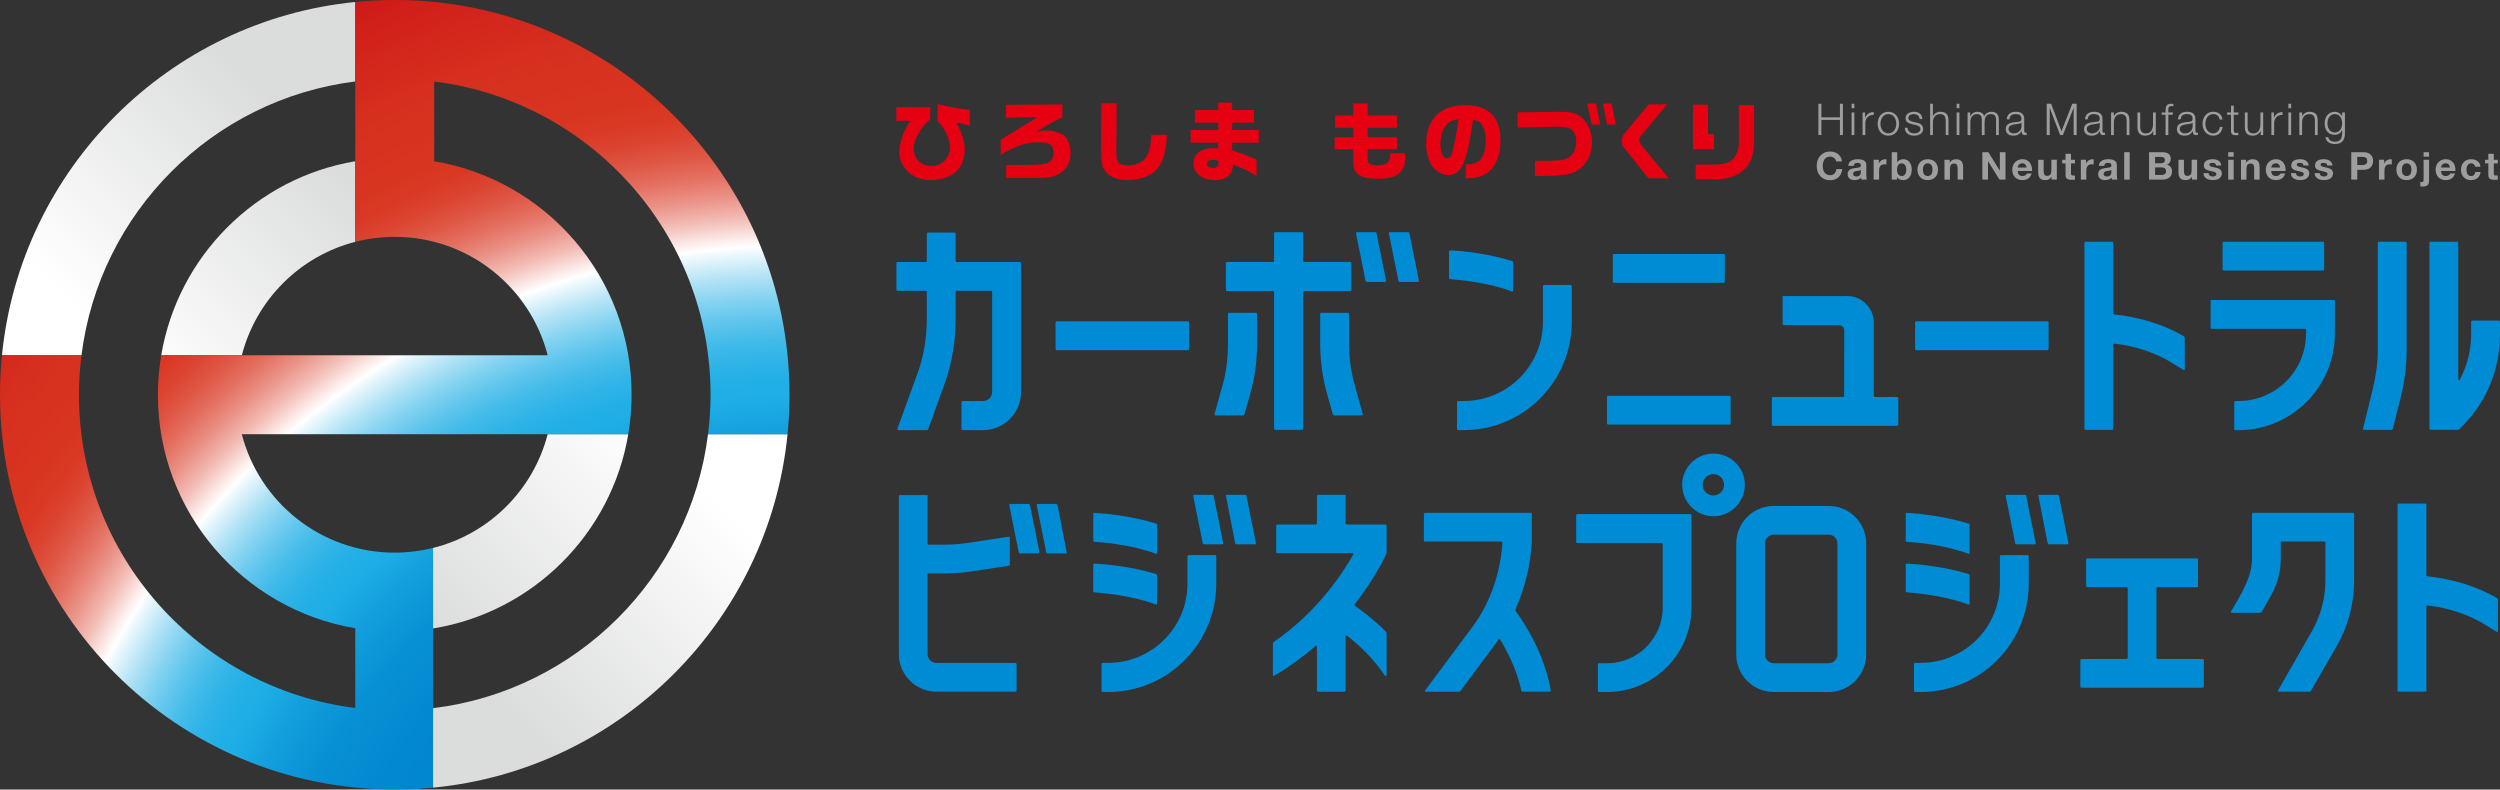 <?xml version="1.0" encoding="utf-8"?>
<!-- Generator: Adobe Illustrator 27.2.0, SVG Export Plug-In . SVG Version: 6.00 Build 0)  -->
<svg version="1.1" id="レイヤー_1" xmlns="http://www.w3.org/2000/svg" xmlns:xlink="http://www.w3.org/1999/xlink" x="0px"
	 y="0px" width="192px" height="60.634px" viewBox="0 0 192 60.634" style="enable-background:new 0 0 192 60.634;"
	 xml:space="preserve">
<rect x="0" y="0" width="192" height="60.634" fill="#333333" stroke="none"/>
<style type="text/css">
	.st0{fill:url(#SVGID_1_);}
	.st1{fill:url(#SVGID_00000088854420734495193580000003969072154623898277_);}
	.st2{fill:url(#SVGID_00000018935079956132278380000009841910070353527999_);}
	.st3{fill:url(#SVGID_00000053520000426325126760000013409295189005461177_);}
	.st4{fill:url(#SVGID_00000078727281742206153770000012024747896488844966_);}
	.st5{fill:#E50012;}
	.st6{fill:#008BD5;}
	.st7{fill:#9E9E9F;}
</style>
<g>
	<g>
		<g>
			<linearGradient id="SVGID_1_" gradientUnits="userSpaceOnUse" x1="11.318" y1="29.069" x2="26.767" y2="13.62">
				<stop  offset="0" style="stop-color:#FFFFFF"/>
				<stop  offset="1" style="stop-color:#DBDCDC"/>
			</linearGradient>
			<path class="st0" d="M27.285,18.572V12.383c-7.616,1.278-13.624,7.287-14.903,14.902h6.191
				C19.671,23.024,23.024,19.669,27.285,18.572z"/>
			
				<linearGradient id="SVGID_00000160171072418220516490000014821714158792513155_" gradientUnits="userSpaceOnUse" x1="3.951" y1="21.702" x2="19.4" y2="6.253">
				<stop  offset="0" style="stop-color:#FFFFFF"/>
				<stop  offset="1" style="stop-color:#DBDCDC"/>
			</linearGradient>
			<path style="fill:url(#SVGID_00000160171072418220516490000014821714158792513155_);" d="M0.151,27.285h6.107
				C7.628,16.316,16.317,7.626,27.285,6.257V0.152
				C12.963,1.575,1.574,12.963,0.151,27.285z"/>
		</g>
		<g>
			
				<linearGradient id="SVGID_00000118390794149864545410000006452489951465519010_" gradientUnits="userSpaceOnUse" x1="48.681" y1="32.165" x2="32.706" y2="48.141">
				<stop  offset="0" style="stop-color:#FFFFFF"/>
				<stop  offset="1" style="stop-color:#DBDCDC"/>
			</linearGradient>
			<path style="fill:url(#SVGID_00000118390794149864545410000006452489951465519010_);" d="M42.06,33.349
				c-1.105,4.291-4.498,7.662-8.803,8.734v6.184
				c7.66-1.245,13.711-7.273,14.995-14.919H42.06z"/>
			
				<linearGradient id="SVGID_00000178892565021310381810000006119195394664250771_" gradientUnits="userSpaceOnUse" x1="56.046" y1="39.53" x2="40.07" y2="55.506">
				<stop  offset="0" style="stop-color:#FFFFFF"/>
				<stop  offset="1" style="stop-color:#DBDCDC"/>
			</linearGradient>
			<path style="fill:url(#SVGID_00000178892565021310381810000006119195394664250771_);" d="M60.483,33.349h-6.107
				C53.003,44.349,44.268,53.056,33.257,54.388v6.105
				C47.622,59.11,59.057,47.702,60.483,33.349z"/>
		</g>
		
			<radialGradient id="SVGID_00000171707617654836906220000010829182083467472555_" cx="-1479.878" cy="-354.905" r="157.456" gradientTransform="matrix(0.765 0 0 0.765 1193.424 350.563)" gradientUnits="userSpaceOnUse">
			<stop  offset="0.25" style="stop-color:#0085CD"/>
			<stop  offset="0.309" style="stop-color:#0288CF"/>
			<stop  offset="0.348" style="stop-color:#0890D4"/>
			<stop  offset="0.38" style="stop-color:#139FDD"/>
			<stop  offset="0.4" style="stop-color:#1DADE5"/>
			<stop  offset="0.413" style="stop-color:#21AFE5"/>
			<stop  offset="0.426" style="stop-color:#2EB3E7"/>
			<stop  offset="0.44" style="stop-color:#42BBE9"/>
			<stop  offset="0.453" style="stop-color:#5FC5ED"/>
			<stop  offset="0.467" style="stop-color:#85D3F1"/>
			<stop  offset="0.481" style="stop-color:#B3E3F6"/>
			<stop  offset="0.495" style="stop-color:#E8F7FC"/>
			<stop  offset="0.5" style="stop-color:#FFFFFF"/>
			<stop  offset="0.505" style="stop-color:#FCEDEB"/>
			<stop  offset="0.518" style="stop-color:#F2BDB6"/>
			<stop  offset="0.532" style="stop-color:#EA9388"/>
			<stop  offset="0.546" style="stop-color:#E47162"/>
			<stop  offset="0.56" style="stop-color:#DF5745"/>
			<stop  offset="0.574" style="stop-color:#DB4431"/>
			<stop  offset="0.587" style="stop-color:#D93924"/>
			<stop  offset="0.6" style="stop-color:#D83520"/>
			<stop  offset="0.642" style="stop-color:#D62F1F"/>
			<stop  offset="0.698" style="stop-color:#D11F1A"/>
			<stop  offset="0.75" style="stop-color:#CA0915"/>
		</radialGradient>
		<path style="fill:url(#SVGID_00000171707617654836906220000010829182083467472555_);" d="M30.317,0
			c-1.023,0-2.034,0.053-3.032,0.152v18.42c0.969-0.249,1.985-0.382,3.032-0.382
			c5.651,0,10.399,3.865,11.745,9.095H18.574h-6.191
			c-0.166,0.986-0.256,1.998-0.256,3.032c0,9.013,6.556,16.49,15.159,17.934
			v6.124C15.322,52.882,6.063,42.684,6.063,30.317c0-1.028,0.071-2.038,0.195-3.032
			H0.151C0.052,28.283,0,29.294,0,30.317c0,16.744,13.573,30.317,30.317,30.317
			c0.992,0,1.972-0.048,2.939-0.141V42.083c-0.941,0.234-1.926,0.361-2.939,0.361
			c-5.651,0-10.399-3.865-11.745-9.095h29.679
			c0.166-0.986,0.256-1.998,0.256-3.032c0-9.013-6.556-16.49-15.159-17.934V6.259
			C45.312,7.752,54.571,17.95,54.571,30.317c0,1.028-0.071,2.038-0.195,3.032h6.107
			c0.099-0.997,0.151-2.008,0.151-3.032C60.634,13.573,47.061,0,30.317,0z"/>
	</g>
	<g>
		<path class="st5" d="M71.442,9.17c-0.413,0.348-0.63,0.604-0.892,1.056
			c-0.256,0.433-0.374,0.827-0.374,1.207c0,0.774,0.558,1.312,1.352,1.312
			c0.833,0,1.424-0.603,1.424-1.45c0-0.61-0.381-1.424-0.945-2.008V8.002
			c1.017,0.23,1.818,0.374,2.474,0.44v1.22
			c-0.479-0.138-0.551-0.157-1.024-0.256c0.459,0.932,0.636,1.509,0.636,2.08
			c0,0.663-0.249,1.299-0.656,1.686c-0.433,0.407-1.174,0.656-1.949,0.656
			c-0.65,0-1.201-0.177-1.627-0.525c-0.492-0.407-0.801-1.017-0.801-1.594
			c0-0.394,0.125-0.965,0.322-1.444c0.131-0.328,0.249-0.551,0.538-0.991
			C69.736,9.268,69.598,9.268,69.5,9.268c-0.171,0-0.341,0.007-0.656,0.026V8.212
			c0.505,0.02,0.702,0.026,1.325,0.026h0.696h0.577V9.17z"/>
		<path class="st5" d="M77.254,9.045V8.054l4.337-0.033v0.991
			c-0.473,0.197-0.912,0.446-2.014,1.109c0.407-0.079,0.584-0.105,0.774-0.105
			c0.38,0,0.873,0.112,1.181,0.269c0.427,0.223,0.689,0.774,0.689,1.45
			c0,0.781-0.341,1.358-0.984,1.667c-0.361,0.177-0.669,0.243-1.247,0.256
			c-0.138,0.007-0.138,0.007-0.997,0.007h-1.719v-0.991h1.26
			c0.873,0,1.568-0.046,1.824-0.118c0.354-0.105,0.564-0.413,0.564-0.84
			c0-0.243-0.085-0.453-0.23-0.584c-0.151-0.131-0.505-0.21-0.938-0.21
			c-0.912,0-1.719,0.263-2.9,0.958V10.738c0.105-0.072,0.204-0.131,0.315-0.197
			l0.656-0.407c0.249-0.151,0.499-0.308,0.741-0.459
			c0.217-0.131,0.466-0.282,1.129-0.682L77.254,9.045z"/>
		<path class="st5" d="M85.764,7.936l-0.026,3.327l-0.007,0.236v0.158
			c0,0.427,0.039,0.663,0.138,0.8c0.118,0.158,0.394,0.243,0.787,0.243
			c0.551,0,0.997-0.184,1.292-0.538c0.302-0.367,0.427-0.853,0.466-1.804h1.22
			c-0.138,1.496-0.302,2.067-0.761,2.598c-0.459,0.538-1.325,0.873-2.244,0.873
			c-0.971,0-1.627-0.321-1.903-0.932c-0.118-0.256-0.171-0.82-0.164-1.765
			l0.02-3.195H85.764z"/>
		<path class="st5" d="M91.436,9.983h2.119V9.425h-1.785V8.448h1.785V7.884h1.076v0.564
			h1.68v0.978h-1.68v0.558h2.041v0.971h-2.041v0.604
			c0.676,0.217,0.8,0.262,0.951,0.315c0.19,0.072,0.262,0.105,0.925,0.387
			v1.247c-0.919-0.531-1.083-0.604-1.811-0.866
			c-0.039,0.433-0.105,0.636-0.269,0.807c-0.217,0.23-0.669,0.387-1.122,0.387
			c-0.354,0-0.702-0.085-0.997-0.243c-0.42-0.23-0.649-0.597-0.649-1.05
			c0-0.728,0.577-1.168,1.535-1.168c0.098,0,0.184,0.007,0.361,0.026v-0.446h-2.119
			V9.983z M92.696,12.581c0,0.203,0.164,0.315,0.479,0.315
			c0.243,0,0.42-0.157,0.42-0.38c0-0.171-0.138-0.249-0.42-0.249
			C92.853,12.266,92.696,12.371,92.696,12.581z"/>
		<path class="st5" d="M112.569,12.634c0.63-0.02,0.918-0.118,1.155-0.413
			c0.237-0.282,0.381-0.827,0.381-1.417c0-0.512-0.111-0.945-0.315-1.247
			c-0.138-0.203-0.302-0.295-0.656-0.348c-0.256,1.634-0.341,2.08-0.551,2.789
			c-0.177,0.597-0.348,0.932-0.59,1.148c-0.216,0.197-0.492,0.315-0.748,0.315
			c-0.427,0-0.919-0.269-1.221-0.656c-0.308-0.407-0.499-1.076-0.499-1.778
			c0-0.643,0.151-1.253,0.44-1.719c0.499-0.827,1.352-1.234,2.572-1.234
			c1.791,0,2.703,0.925,2.703,2.743c0,1.037-0.334,1.909-0.905,2.375
			c-0.427,0.348-0.945,0.499-1.706,0.499h-0.059V12.634z M111.105,9.57
			c-0.302,0.328-0.479,0.879-0.479,1.483c0,0.656,0.21,1.109,0.518,1.109
			c0.158,0,0.282-0.125,0.361-0.361c0.138-0.433,0.374-1.634,0.512-2.651
			C111.558,9.222,111.335,9.321,111.105,9.57z"/>
		<path class="st5" d="M119.28,8.592l0.446-0.007c0.951,0,1.351,0.098,1.719,0.413
			c0.512,0.433,0.827,1.175,0.827,1.929c0,0.892-0.427,1.726-1.115,2.152
			c-0.519,0.322-1.168,0.433-2.565,0.433h-0.71v-1.155h0.566
			c1.109,0,1.594-0.046,1.896-0.19c0.44-0.203,0.715-0.709,0.715-1.293
			c0-0.466-0.203-0.866-0.505-1.004c-0.21-0.092-0.578-0.138-1.128-0.138h-0.145
			l-2.723,0.066V8.632L119.28,8.592z"/>
		<path class="st5" d="M128.035,8.015l-1.949,2.342c-0.118,0.138-0.19,0.308-0.19,0.446
			c0,0.138,0.033,0.19,0.249,0.453l2.008,2.434h-1.562l-1.588-2.008l-0.276-0.328
			c-0.131-0.158-0.177-0.302-0.177-0.538c0-0.203,0.066-0.4,0.171-0.525
			l1.909-2.277H128.035z"/>
		<path class="st5" d="M133.543,8.074c0.004,2.664,0.006,2.743,0.006,2.815
			c0,0.512-0.138,0.965-0.381,1.234c-0.367,0.413-0.728,0.518-1.739,0.518h-1.201
			v1.128h1.273c0.564,0,0.866-0.026,1.188-0.105
			c0.499-0.118,0.886-0.308,1.188-0.571c0.578-0.512,0.84-1.22,0.84-2.27
			c0-0.054-0.002-0.111-0.004-2.749H133.543z"/>
		<polygon class="st5" points="131.174,10.305 131.174,8.041 130.019,8.041 130.019,11.459 
			130.377,11.459 131.174,11.459 131.64,11.459 131.64,10.305 		"/>
		<path class="st5" d="M123.777,7.989c0-0.03-0.02-0.04-0.05-0.04h-0.591
			c-0.02,0-0.04,0.02-0.03,0.04l0.31,1.541c0,0.02,0.02,0.04,0.04,0.04
			h0.601c0.02,0,0.03-0.02,0.03-0.04L123.777,7.989z"/>
		<path class="st5" d="M122.544,7.949h-0.601c-0.02,0-0.04,0.02-0.03,0.04
			l0.31,1.541c0,0.02,0.02,0.04,0.04,0.04H122.864
			c0.02,0,0.03-0.02,0.03-0.04l-0.31-1.541
			C122.584,7.959,122.564,7.949,122.544,7.949z"/>
		<g>
			<path class="st5" d="M107.919,11.772h-1.157c0.003,0.063,0.005,0.116,0.005,0.153
				c0,0.571-0.269,0.768-1.03,0.768c-0.315,0-0.499-0.046-0.59-0.138
				c-0.092-0.092-0.111-0.19-0.111-0.564v-0.532h2.25v-0.919h-2.25V9.813h2.25
				V8.861h-2.25V7.949h-1.109v0.912h-1.391v0.951h1.391v0.728h-1.424v0.919h1.424
				v0.781c0,0.577,0.079,0.86,0.308,1.096c0.256,0.269,0.768,0.387,1.666,0.387
				c0.991,0,1.536-0.223,1.831-0.755c0.151-0.262,0.19-0.479,0.19-0.997
				C107.921,11.902,107.92,11.837,107.919,11.772z"/>
		</g>
	</g>
	<g>
		<path class="st6" d="M91.322,26.801c0,0.047-0.047,0.095-0.095,0.095H81.162
			c-0.047,0-0.094-0.048-0.094-0.095v-2.027c0-0.07,0.047-0.094,0.094-0.094h10.065
			c0.048,0,0.095,0.024,0.095,0.094V26.801z"/>
		<path class="st6" d="M157.333,26.801c0,0.047-0.048,0.095-0.095,0.095h-10.065
			c-0.047,0-0.094-0.048-0.094-0.095v-2.027c0-0.07,0.047-0.094,0.094-0.094h10.065
			c0.047,0,0.095,0.024,0.095,0.094V26.801z"/>
		<path class="st6" d="M179.227,23.042h-9.358c-0.047,0-0.094,0.023-0.094,0.071v2.05
			c0,0.047,0.047,0.094,0.094,0.094c0.707,0,5.492,0,7.142,0
			c0.047,0,0.094,0.047,0.094,0.095c0,0,0,0.164,0,0.259
			c0,2.875-2.334,5.186-5.186,5.186h-0.259c-0.047,0-0.07,0.047-0.07,0.094v2.051
			c0,0.047,0.023,0.094,0.07,0.094h0.259c4.078,0,7.402-3.324,7.402-7.425v-2.499
			C179.321,23.065,179.274,23.042,179.227,23.042z"/>
		<path class="st6" d="M184.762,18.563h-2.051c-0.047,0-0.094,0.047-0.094,0.094v8.18
			c0,1.013-0.141,2.027-0.377,2.993l-0.754,3.088
			c-0.024,0.047,0.023,0.094,0.07,0.094h2.098c0.047,0,0.094-0.023,0.118-0.094
			l0.637-2.546c0.282-1.155,0.424-2.357,0.424-3.536v-8.18
			C184.832,18.61,184.809,18.563,184.762,18.563z"/>
		<path class="st6" d="M103.344,48.872c0-0.047,0.071-0.071,0.118-0.047
			c0.892,0.704,1.996,1.714,2.912,3.076c0.047,0.047,0.118,0.024,0.118-0.047
			v-3.17c0-0.07-0.024-0.117-0.047-0.164c-0.869-0.869-1.738-1.55-2.395-1.996
			c-0.024-0.023-0.047-0.071,0-0.118c1.526-1.973,2.278-3.569,2.348-3.71
			l0.07-0.164c0.024-0.047,0.024-0.071,0.024-0.094V40.372
			c0-0.047-0.047-0.094-0.094-0.094h-2.959c-0.047,0-0.094-0.047-0.094-0.094
			v-2.089c0-0.071-0.023-0.094-0.07-0.094h-2.043
			c-0.047,0-0.094,0.023-0.094,0.094v2.089c0,0.048-0.024,0.094-0.094,0.094h-2.936
			c-0.047,0-0.094,0.047-0.094,0.094v2.043c0,0.047,0.047,0.071,0.094,0.071
			c0.611,0,4.063,0,5.777,0c0.047,0,0.071,0.071,0.047,0.094
			c-0.799,1.433-2.794,4.462-6.105,6.716c-0.047,0.047-0.071,0.094-0.071,0.141
			v2.418c0,0.047,0.047,0.071,0.094,0.047c1.198-0.704,2.255-1.479,3.194-2.301
			c0.047-0.047,0.094,0,0.094,0.047v3.382c0,0.047,0.047,0.094,0.094,0.094h2.019
			c0.047,0,0.094-0.047,0.094-0.094V48.872z"/>
		<path class="st6" d="M131.586,34.835c-1.315,0-2.395,1.08-2.395,2.395
			c0,1.338,1.08,2.418,2.395,2.418c1.338,0,2.418-1.08,2.418-2.418
			C134.004,35.915,132.924,34.835,131.586,34.835z M131.586,38.052
			c-0.447,0-0.822-0.352-0.822-0.822c0-0.447,0.376-0.822,0.822-0.822
			c0.446,0,0.822,0.376,0.822,0.822C132.407,37.7,132.031,38.052,131.586,38.052z"/>
		<path class="st6" d="M81.924,42.414l-0.704-3.616c-0.024-0.047-0.071-0.094-0.118-0.094
			h-1.409c-0.047,0-0.071,0.047-0.071,0.094l0.728,3.616
			c0.024,0.071,0.071,0.094,0.118,0.094h1.385
			C81.9,42.509,81.947,42.461,81.924,42.414z"/>
		<path class="st6" d="M78.989,38.704h-1.386c-0.047,0-0.094,0.047-0.094,0.094
			l0.728,3.616c0.024,0.071,0.071,0.094,0.118,0.094h1.409
			c0.023,0,0.07-0.048,0.07-0.094l-0.728-3.616
			C79.083,38.751,79.036,38.704,78.989,38.704z"/>
		<path class="st6" d="M78.414,30.113v-9.9c0-0.047-0.047-0.094-0.094-0.094h-4.833
			c-0.047,0-0.094-0.023-0.094-0.094v-2.074c0-0.047-0.023-0.094-0.07-0.094
			h-2.051c-0.047,0-0.094,0.047-0.094,0.094v2.074c0,0.071-0.024,0.094-0.094,0.094
			h-2.145c-0.047,0-0.094,0.047-0.094,0.094v2.051c0,0.047,0.047,0.071,0.094,0.071
			c0.282,0,1.108,0,2.145,0c0.07,0,0.094,0.047,0.094,0.094v2.097
			c0,1.438-0.236,2.853-0.731,4.196l-1.532,4.219c0,0.047,0.024,0.094,0.071,0.094
			h2.192c0.047,0,0.094-0.047,0.118-0.094l1.249-3.465
			c0.566-1.603,0.848-3.276,0.848-4.95v-2.097c0-0.047,0.047-0.094,0.094-0.094
			h2.617c0.047,0,0.094,0.047,0.094,0.094c0,0,0,1.815,0,7.684
			c0,0.377-0.306,0.684-0.707,0.684h-1.556c-0.047,0-0.094,0.047-0.094,0.094v2.051
			c0,0.047,0.047,0.094,0.094,0.094h1.556
			C77.118,33.036,78.414,31.716,78.414,30.113z"/>
		<g>
			<path class="st6" d="M96.453,24.022h-2.051c-0.047,0-0.094,0.047-0.094,0.094v2.225
				c0,1.108-0.118,2.216-0.424,3.277l-0.613,2.192c0,0.047,0.023,0.095,0.07,0.095
				h2.122c0.047,0,0.094-0.048,0.117-0.095l0.448-1.603
				c0.353-1.249,0.519-2.546,0.519-3.866v-2.225
				C96.547,24.069,96.5,24.022,96.453,24.022z"/>
			<path class="st6" d="M103.606,26.341v-2.225c0-0.047-0.023-0.094-0.07-0.094h-2.051
				c-0.047,0-0.094,0.047-0.094,0.094v2.225c0,1.32,0.165,2.617,0.519,3.866
				l0.448,1.603c0.024,0.047,0.071,0.095,0.118,0.095h2.121
				c0.048,0,0.071-0.048,0.071-0.095l-0.613-2.192
				C103.748,28.557,103.606,27.449,103.606,26.341z"/>
			<path class="st6" d="M108.245,17.926c0-0.07-0.047-0.094-0.117-0.094h-1.391
				c-0.047,0-0.094,0.047-0.07,0.094l0.731,3.63c0,0.048,0.047,0.095,0.094,0.095
				h1.414c0.047,0,0.07-0.047,0.07-0.095L108.245,17.926z"/>
			<path class="st6" d="M105.627,17.832h-1.414c-0.047,0-0.094,0.047-0.071,0.094
				l0.731,3.63c0,0.048,0.047,0.095,0.095,0.095h1.414
				c0.047,0,0.071-0.047,0.071-0.095l-0.731-3.63
				C105.722,17.856,105.675,17.832,105.627,17.832z"/>
			<path class="st6" d="M103.788,22.264v-2.051c0-0.047-0.047-0.094-0.094-0.094h-3.512
				c-0.071,0-0.094-0.023-0.094-0.071v-2.121c0-0.07-0.047-0.094-0.094-0.094
				h-2.05c-0.047,0-0.095,0.024-0.095,0.094v2.121
				c0,0.048-0.023,0.071-0.094,0.071H94.242c-0.047,0-0.094,0.047-0.094,0.094
				v2.051c0,0.047,0.047,0.094,0.094,0.094h3.512c0.071,0,0.094,0.024,0.094,0.071
				v10.489c0,0.047,0.048,0.094,0.095,0.094h2.05
				c0.047,0,0.094-0.047,0.094-0.094V22.429c0-0.047,0.024-0.071,0.071-0.071h3.536
				c0.047,0,0.094-0.047,0.094-0.094H103.788z"/>
		</g>
		<g>
			<path class="st6" d="M116.21,22.335v-2.169c0-0.07-0.047-0.118-0.094-0.118
				c-1.933-0.613-3.937-0.778-4.738-0.825c-0.047,0-0.094,0.047-0.094,0.095v2.027
				c0,0.07,0.047,0.094,0.094,0.094c0.896,0.07,2.97,0.282,4.738,0.943
				C116.163,22.405,116.21,22.382,116.21,22.335z"/>
			<path class="st6" d="M120.712,24.715v-2.735c0-0.047-0.047-0.094-0.094-0.094h-2.027
				c-0.047,0-0.094,0.047-0.094,0.094v2.735c0,3.371-2.734,6.081-6.081,6.081
				h-0.424c-0.047,0-0.094,0.047-0.094,0.094v2.051
				c0,0.047,0.047,0.094,0.094,0.094h0.424
				C116.988,33.036,120.712,29.311,120.712,24.715z"/>
		</g>
		<path class="st6" d="M132.468,21.627v-2.05c0-0.048-0.024-0.071-0.071-0.071h-8.462
			c-0.047,0-0.071,0.023-0.071,0.071v2.05c0,0.047,0.024,0.094,0.071,0.094
			c3.701,0,7.802,0,8.462,0C132.444,21.721,132.468,21.674,132.468,21.627z"/>
		<path class="st6" d="M132.915,32.518v-2.027c0-0.047-0.047-0.094-0.094-0.094h-9.311
			c-0.047,0-0.094,0.047-0.094,0.094v2.027c0,0.047,0.047,0.094,0.094,0.094
			c3.724,0,8.603,0,9.311,0C132.868,32.612,132.915,32.565,132.915,32.518z"/>
		<path class="st6" d="M144.047,30.49h1.65c0.047,0,0.094,0.047,0.094,0.094v2.027
			c0,0.047-0.047,0.094-0.094,0.094c-0.731,0-5.799,0-9.523,0
			c-0.047,0-0.094-0.047-0.094-0.094v-2.027c0-0.047,0.047-0.094,0.094-0.094
			h5.359c0.047,0,0.094-0.047,0.094-0.094l0.016-4.997
			c0-0.236-0.165-0.424-0.424-0.424c-1.438,0-3.748,0-4.219,0
			c-0.047,0-0.094-0.047-0.094-0.094v-2.145h4.973
			c1.179,0,2.121,1.037,2.027,2.215v5.446
			C143.905,30.467,143.976,30.49,144.047,30.49z"/>
		<path class="st6" d="M162.298,24.055v-5.398c0-0.047-0.047-0.094-0.094-0.094h-2.027
			c-0.047,0-0.094,0.047-0.094,0.094v14.285c0,0.047,0.047,0.07,0.094,0.07h2.027
			c0.047,0,0.094-0.023,0.094-0.07V26.459c0-0.047,0.047-0.07,0.094-0.07
			c1.627,0.188,3.159,0.707,4.385,1.461l0.919,0.566
			c0.047,0.023,0.095,0,0.095-0.047v-2.404c0-0.047-0.024-0.118-0.071-0.142
			c-1.532-0.895-3.371-1.461-5.328-1.673
			C162.345,24.15,162.298,24.103,162.298,24.055z"/>
		<path class="st6" d="M186.348,44.165v-5.398c0-0.047-0.047-0.094-0.094-0.094h-2.027
			c-0.047,0-0.094,0.047-0.094,0.094v14.285c0,0.047,0.047,0.07,0.094,0.07h2.027
			c0.047,0,0.094-0.023,0.094-0.07v-6.483c0-0.047,0.047-0.07,0.094-0.07
			c1.627,0.188,3.159,0.707,4.385,1.461l0.919,0.566
			c0.047,0.023,0.095,0,0.095-0.047v-2.404c0-0.047-0.024-0.118-0.071-0.142
			c-1.532-0.895-3.371-1.461-5.328-1.673
			C186.395,44.26,186.348,44.213,186.348,44.165z"/>
		<path class="st6" d="M170.788,18.563c-0.047,0-0.094,0.047-0.094,0.094v2.027
			c0,0.047,0.047,0.094,0.094,0.094c4.007,0,7.072,0,7.614,0
			c0.047,0,0.094-0.047,0.094-0.094v-2.05c0-0.048-0.047-0.071-0.094-0.071
			H170.788z"/>
		<path class="st6" d="M188.794,29.147c0,0.07,0.095,0.094,0.118,0.023
			c0.566-1.084,0.872-2.263,0.872-3.512v-0.943c0-0.047,0.048-0.094,0.095-0.094
			h2.05c0.047,0,0.071,0.047,0.071,0.094v0.943c0,2.64-0.99,5.162-2.852,7.024
			l-0.259,0.259c-0.024,0.047-0.095,0.07-0.142,0.07h-2.074
			c-0.047,0-0.094-0.047-0.094-0.094V18.657c0-0.047,0.047-0.094,0.094-0.094h2.051
			c0.047,0,0.07,0.047,0.07,0.094V29.147z"/>
		<path class="st6" d="M71.921,50.915h6.061c0.047,0,0.094,0.047,0.094,0.094v2.019
			c0,0.047-0.047,0.094-0.094,0.094H71.921c-1.597,0-2.888-1.291-2.888-2.889V38.117
			c0-0.07,0.023-0.094,0.07-0.094h2.137v3.711c0,0.047,0.024,0.094,0.094,0.094
			h1.268c0.657,0,1.315-0.071,1.949-0.164l2.912-0.447
			c0.047,0,0.094,0.024,0.094,0.071v2.066c0,0.047-0.047,0.094-0.094,0.094
			l-2.583,0.4c-0.752,0.117-1.503,0.188-2.278,0.188h-1.268
			c-0.07,0-0.094,0.024-0.094,0.094v6.105
			C71.24,50.61,71.545,50.915,71.921,50.915z"/>
		<g>
			<path class="st6" d="M88.869,46.359v-2.16c0-0.047-0.023-0.094-0.094-0.118
				c-1.926-0.587-3.898-0.751-4.72-0.798c-0.047,0-0.094,0.023-0.094,0.07v2.043
				c0,0.047,0.047,0.094,0.094,0.094c0.892,0.071,2.983,0.282,4.72,0.939
				C88.822,46.43,88.869,46.406,88.869,46.359z"/>
			<path class="st6" d="M84.056,41.616c0.892,0.047,2.983,0.258,4.72,0.916
				c0.047,0.024,0.094,0,0.094-0.047v-2.16c0-0.071-0.023-0.118-0.094-0.118
				c-1.926-0.587-3.898-0.775-4.72-0.822c-0.047,0-0.094,0.047-0.094,0.094v2.043
				C83.962,41.569,84.009,41.616,84.056,41.616z"/>
			<path class="st6" d="M92.369,41.71c0,0.047,0.047,0.094,0.094,0.094h1.409
				c0.047,0,0.071-0.047,0.071-0.094l-0.728-3.616
				c0-0.071-0.047-0.094-0.118-0.094H91.711c-0.047,0-0.094,0.047-0.071,0.094
				L92.369,41.71z"/>
			<path class="st6" d="M95.729,38.094c-0.024-0.071-0.047-0.094-0.118-0.094h-1.385
				c-0.047,0-0.094,0.047-0.071,0.094l0.705,3.616
				c0.023,0.047,0.07,0.094,0.117,0.094h1.409c0.047,0,0.071-0.047,0.071-0.094
				L95.729,38.094z"/>
			<path class="st6" d="M93.411,44.825v-2.103c0-0.047-0.047-0.094-0.094-0.094h-2.027
				c-0.047,0-0.094,0.047-0.094,0.094v2.103c0,3.371-2.734,6.081-6.081,6.081
				h-0.424c-0.047,0-0.094,0.047-0.094,0.094v2.051
				c0,0.047,0.047,0.094,0.094,0.094h0.424
				C89.687,53.146,93.411,49.421,93.411,44.825z"/>
		</g>
		<g>
			<path class="st6" d="M151.266,46.359v-2.16c0-0.047-0.023-0.094-0.094-0.118
				c-1.926-0.587-3.898-0.751-4.72-0.798c-0.047,0-0.094,0.023-0.094,0.07v2.043
				c0,0.047,0.047,0.094,0.094,0.094c0.892,0.071,2.983,0.282,4.72,0.939
				C151.219,46.43,151.266,46.406,151.266,46.359z"/>
			<path class="st6" d="M146.452,41.616c0.892,0.047,2.983,0.258,4.72,0.916
				c0.047,0.024,0.094,0,0.094-0.047v-2.16c0-0.071-0.023-0.118-0.094-0.118
				c-1.926-0.587-3.898-0.775-4.72-0.822c-0.047,0-0.094,0.047-0.094,0.094v2.043
				C146.358,41.569,146.405,41.616,146.452,41.616z"/>
			<path class="st6" d="M154.765,41.71c0,0.047,0.047,0.094,0.094,0.094h1.409
				c0.047,0,0.071-0.047,0.071-0.094l-0.728-3.616
				c0-0.071-0.047-0.094-0.118-0.094h-1.385c-0.047,0-0.094,0.047-0.071,0.094
				L154.765,41.71z"/>
			<path class="st6" d="M158.126,38.094c-0.024-0.071-0.047-0.094-0.118-0.094h-1.385
				c-0.047,0-0.094,0.047-0.071,0.094l0.705,3.616
				c0.023,0.047,0.07,0.094,0.117,0.094h1.409c0.047,0,0.071-0.047,0.071-0.094
				L158.126,38.094z"/>
			<path class="st6" d="M155.808,44.825v-2.103c0-0.047-0.047-0.094-0.094-0.094h-2.027
				c-0.047,0-0.094,0.047-0.094,0.094v2.103c0,3.371-2.734,6.081-6.081,6.081
				h-0.424c-0.047,0-0.094,0.047-0.094,0.094v2.051
				c0,0.047,0.047,0.094,0.094,0.094h0.424
				C152.084,53.146,155.808,49.421,155.808,44.825z"/>
		</g>
		<path class="st6" d="M117.643,41.592v-2.113c0-0.047-0.047-0.094-0.094-0.094h-8.102
			c-0.047,0-0.094,0.047-0.094,0.094v2.019c0,0.047,0.047,0.094,0.094,0.094
			c0.61,0,4.297,0,5.847,0c0.047,0,0.094,0.047,0.094,0.094
			c-0.164,2.372-0.939,4.65-2.372,6.552l-3.569,4.791
			c-0.024,0.047,0,0.094,0.047,0.094h2.536c0.071,0,0.118-0.024,0.141-0.071
			l2.607-3.499c0.118-0.141,0.211-0.305,0.305-0.447
			c0.047-0.047,0.094-0.047,0.118,0c0.563,0.916,1.291,2.325,1.644,3.945
			c0,0.047,0.047,0.071,0.094,0.071h2.09c0.047,0,0.071-0.024,0.071-0.071
			c-0.493-2.912-2.066-5.26-2.701-6.129c-0.024-0.047-0.024-0.094,0-0.141
			C117.127,45.115,117.549,43.4,117.643,41.592z"/>
		<path class="st6" d="M129.812,39.479c0.047,0,0.094,0.047,0.094,0.094v7.092
			c0,3.569-2.912,6.481-6.481,6.481h-0.61c-0.047,0-0.094-0.047-0.094-0.094
			V51.009c0-0.047,0.047-0.071,0.094-0.071h0.61c2.348,0,4.273-1.926,4.273-4.273
			c0-4.016,0-4.884,0-4.884c0-0.048-0.047-0.071-0.094-0.071c-1.644,0-5.753,0-6.457,0
			c-0.047,0-0.094-0.047-0.094-0.094V39.573c0-0.047,0.047-0.094,0.094-0.094
			H129.812z"/>
		<path class="st6" d="M169.255,52.723c0,0.048-0.047,0.095-0.094,0.095
			c-0.727,0-5.589,0-9.299,0c-0.047,0-0.094-0.047-0.094-0.095V50.703
			c0-0.047,0.047-0.094,0.094-0.094h3.452c0.047,0,0.094-0.047,0.094-0.094v-5.33
			c0-0.047-0.047-0.094-0.094-0.094h-3.006c-0.047,0-0.094-0.024-0.094-0.071
			v-2.043c0-0.047,0.047-0.094,0.094-0.094h8.407c0.047,0,0.094,0.047,0.094,0.094
			v2.043c0,0.047-0.047,0.071-0.094,0.071c-0.329,0-1.479,0-3.006,0
			c-0.047,0-0.094,0.047-0.094,0.094v5.33c0,0.047,0.047,0.094,0.094,0.094h0.001
			h3.452c0.047,0,0.094,0.047,0.094,0.094V52.723z"/>
		<path class="st6" d="M173.05,39.385h7.654c0.047,0,0.094,0.047,0.094,0.094v5.096
			c0,1.737-0.446,3.499-1.315,5.001l-1.996,3.475
			c-0.024,0.047-0.071,0.071-0.141,0.071h-2.348c-0.047,0-0.071-0.047-0.047-0.094
			l2.607-4.556c0.68-1.197,1.033-2.536,1.033-3.898c0-1.714,0-2.889,0-2.889
			c0-0.047-0.047-0.094-0.094-0.094h-3.241c-0.047,0-0.094,0.047-0.094,0.094
			c0,0,0,0.611,0,1.245c0,0.939-0.235,1.879-0.705,2.724l-0.751,1.338
			c-0.024,0.047-0.071,0.071-0.141,0.071h-2.161c-0.07,0-0.094-0.047-0.07-0.094
			c0.775-1.315,1.62-2.63,1.62-4.039v-3.452
			C172.955,39.432,173.003,39.385,173.05,39.385z"/>
		<path class="st6" d="M141.116,50.257c0,0.376-0.305,0.681-0.681,0.681h-4.203
			c-0.376,0-0.681-0.305-0.681-0.681v-8.514c0-0.376,0.305-0.681,0.681-0.681h4.203
			c0.376,0,0.681,0.305,0.681,0.681V50.257z M143.323,41.743
			c0-1.597-1.291-2.889-2.888-2.889h-4.203c-1.597,0-2.888,1.291-2.888,2.889v8.514
			c0,1.597,1.291,2.889,2.888,2.889h4.203c1.597,0,2.888-1.291,2.888-2.889"/>
	</g>
	<g>
		<path class="st7" d="M139.881,7.969v1.043h1.426V7.969h0.229v2.402h-0.229V9.207h-1.426
			v1.164h-0.229V7.969H139.881z"/>
		<path class="st7" d="M142.414,7.969v0.34h-0.212V7.969H142.414z M142.414,8.635v1.736
			h-0.212V8.635H142.414z"/>
		<path class="st7" d="M143.24,8.635v0.407h0.007c0.054-0.141,0.137-0.25,0.251-0.326
			c0.114-0.076,0.248-0.111,0.405-0.104v0.212
			c-0.097-0.004-0.184,0.009-0.262,0.039c-0.079,0.03-0.146,0.074-0.204,0.13
			c-0.057,0.056-0.101,0.123-0.133,0.2c-0.032,0.077-0.047,0.162-0.047,0.254
			v0.925h-0.212V8.635H143.24z"/>
		<path class="st7" d="M145.378,8.659c0.102,0.05,0.188,0.116,0.258,0.199
			c0.07,0.083,0.122,0.18,0.158,0.291c0.036,0.111,0.054,0.229,0.054,0.355
			c0,0.125-0.018,0.244-0.054,0.355c-0.036,0.111-0.088,0.208-0.158,0.291
			c-0.07,0.083-0.155,0.148-0.258,0.197c-0.102,0.048-0.219,0.072-0.352,0.072
			c-0.132,0-0.25-0.024-0.351-0.072c-0.102-0.048-0.188-0.114-0.258-0.197
			c-0.07-0.083-0.122-0.18-0.158-0.291c-0.036-0.111-0.054-0.23-0.054-0.355
			c0-0.126,0.018-0.244,0.054-0.355c0.036-0.111,0.088-0.208,0.158-0.291
			c0.07-0.083,0.155-0.149,0.258-0.199c0.102-0.049,0.219-0.074,0.351-0.074
			C145.159,8.585,145.276,8.61,145.378,8.659z M144.761,8.827
			c-0.076,0.043-0.14,0.099-0.19,0.168c-0.05,0.07-0.089,0.148-0.114,0.237
			s-0.039,0.179-0.039,0.271c0,0.092,0.013,0.182,0.039,0.271
			c0.026,0.089,0.064,0.168,0.114,0.237c0.05,0.07,0.114,0.126,0.19,0.168
			c0.076,0.043,0.165,0.064,0.266,0.064s0.19-0.021,0.266-0.064
			c0.076-0.043,0.14-0.099,0.19-0.168c0.05-0.069,0.089-0.148,0.114-0.237
			c0.026-0.088,0.039-0.179,0.039-0.271c0-0.092-0.013-0.182-0.039-0.271
			s-0.064-0.167-0.114-0.237c-0.05-0.07-0.114-0.126-0.19-0.168
			c-0.076-0.043-0.165-0.064-0.266-0.064S144.837,8.784,144.761,8.827z"/>
		<path class="st7" d="M147.385,8.973c-0.025-0.048-0.058-0.088-0.099-0.119
			c-0.042-0.031-0.089-0.054-0.143-0.069c-0.054-0.014-0.111-0.022-0.171-0.022
			c-0.047,0-0.095,0.005-0.143,0.015c-0.048,0.01-0.093,0.027-0.133,0.05
			c-0.04,0.023-0.073,0.054-0.098,0.093c-0.025,0.038-0.037,0.085-0.037,0.141
			c0,0.047,0.012,0.087,0.035,0.12c0.024,0.033,0.053,0.06,0.089,0.082
			c0.036,0.023,0.075,0.041,0.118,0.056c0.043,0.015,0.082,0.027,0.118,0.035
			l0.282,0.064c0.061,0.009,0.121,0.025,0.18,0.049
			c0.06,0.024,0.112,0.054,0.158,0.093c0.046,0.038,0.084,0.085,0.113,0.141
			c0.029,0.056,0.044,0.122,0.044,0.198c0,0.094-0.021,0.174-0.064,0.241
			c-0.043,0.066-0.097,0.12-0.163,0.161c-0.066,0.042-0.141,0.071-0.224,0.089
			c-0.083,0.018-0.165,0.027-0.246,0.027c-0.204,0-0.369-0.048-0.496-0.144
			c-0.127-0.097-0.199-0.251-0.217-0.465h0.212
			c0.009,0.144,0.061,0.252,0.157,0.325c0.095,0.073,0.214,0.109,0.355,0.109
			c0.051,0,0.105-0.006,0.16-0.017c0.055-0.011,0.106-0.03,0.153-0.057
			s0.086-0.061,0.116-0.103c0.03-0.041,0.045-0.093,0.045-0.153
			c0-0.051-0.01-0.095-0.032-0.13c-0.021-0.034-0.05-0.064-0.086-0.087
			c-0.036-0.023-0.077-0.043-0.123-0.059c-0.046-0.016-0.093-0.029-0.14-0.04
			l-0.272-0.06c-0.07-0.018-0.134-0.039-0.192-0.062s-0.11-0.053-0.153-0.087
			c-0.044-0.035-0.078-0.077-0.103-0.128s-0.037-0.113-0.037-0.187
			c0-0.087,0.02-0.163,0.059-0.226c0.039-0.063,0.09-0.113,0.153-0.151
			c0.063-0.038,0.133-0.066,0.211-0.084c0.077-0.018,0.154-0.027,0.23-0.027
			c0.087,0,0.169,0.011,0.244,0.034c0.075,0.022,0.141,0.057,0.198,0.104
			c0.057,0.047,0.103,0.106,0.137,0.175c0.033,0.07,0.053,0.151,0.057,0.246
			h-0.212C147.423,9.079,147.41,9.022,147.385,8.973z"/>
		<path class="st7" d="M148.446,7.969v0.966h0.007c0.04-0.106,0.112-0.19,0.215-0.254
			c0.103-0.064,0.217-0.096,0.34-0.096c0.121,0,0.223,0.016,0.305,0.047
			c0.082,0.032,0.147,0.076,0.197,0.133c0.049,0.057,0.084,0.127,0.104,0.21
			c0.02,0.083,0.03,0.176,0.03,0.279v1.117h-0.212v-1.083
			c0-0.074-0.007-0.143-0.02-0.207c-0.013-0.064-0.037-0.12-0.07-0.167
			c-0.034-0.047-0.079-0.084-0.136-0.111c-0.057-0.027-0.129-0.04-0.214-0.04
			s-0.161,0.015-0.227,0.046c-0.066,0.03-0.122,0.072-0.168,0.124
			c-0.046,0.053-0.082,0.115-0.108,0.188c-0.026,0.073-0.04,0.152-0.042,0.237
			v1.013h-0.212V7.969H148.446z"/>
		<path class="st7" d="M150.482,7.969v0.34h-0.212V7.969H150.482z M150.482,8.635v1.736
			h-0.212V8.635H150.482z"/>
		<path class="st7" d="M151.308,8.635v0.293h0.01c0.056-0.107,0.13-0.192,0.22-0.252
			c0.091-0.06,0.207-0.091,0.348-0.091c0.114,0,0.218,0.028,0.311,0.084
			c0.093,0.056,0.155,0.141,0.187,0.255c0.051-0.114,0.127-0.2,0.228-0.255
			c0.101-0.056,0.209-0.084,0.323-0.084c0.384,0,0.575,0.203,0.575,0.609v1.178
			h-0.212V9.204c0-0.144-0.03-0.253-0.091-0.328
			c-0.06-0.075-0.167-0.113-0.319-0.113c-0.092,0-0.168,0.017-0.229,0.052
			s-0.109,0.081-0.145,0.14c-0.036,0.058-0.061,0.125-0.076,0.2
			c-0.014,0.075-0.022,0.153-0.022,0.234v0.982h-0.212V9.194
			c0-0.058-0.007-0.114-0.019-0.167c-0.012-0.053-0.033-0.099-0.06-0.138
			c-0.028-0.039-0.066-0.07-0.113-0.093c-0.047-0.022-0.104-0.033-0.172-0.033
			c-0.09,0-0.167,0.017-0.234,0.049c-0.066,0.033-0.12,0.077-0.161,0.135
			c-0.042,0.057-0.073,0.124-0.093,0.202c-0.02,0.077-0.03,0.162-0.03,0.254
			v0.969h-0.212V8.635H151.308z"/>
		<path class="st7" d="M154.182,8.905c0.036-0.074,0.084-0.134,0.146-0.182
			c0.062-0.047,0.134-0.082,0.217-0.104c0.083-0.023,0.175-0.034,0.276-0.034
			c0.076,0,0.153,0.007,0.229,0.022c0.076,0.015,0.145,0.042,0.205,0.083
			s0.11,0.097,0.148,0.17c0.038,0.073,0.057,0.167,0.057,0.284v0.922
			c0,0.085,0.041,0.128,0.124,0.128c0.024,0,0.047-0.004,0.067-0.013v0.178
			c-0.024,0.004-0.047,0.008-0.065,0.01c-0.019,0.002-0.044,0.003-0.073,0.003
			c-0.053,0-0.097-0.007-0.129-0.022c-0.033-0.015-0.058-0.035-0.076-0.062
			c-0.018-0.027-0.03-0.059-0.036-0.096c-0.006-0.037-0.008-0.078-0.008-0.123
			h-0.007c-0.038,0.056-0.077,0.106-0.116,0.15
			c-0.04,0.044-0.083,0.08-0.131,0.109c-0.048,0.03-0.103,0.052-0.165,0.067
			c-0.062,0.016-0.135,0.023-0.221,0.023c-0.08,0-0.156-0.01-0.227-0.028
			c-0.07-0.019-0.132-0.05-0.185-0.091c-0.053-0.042-0.094-0.094-0.124-0.158
			c-0.03-0.064-0.046-0.14-0.046-0.227c0-0.121,0.027-0.216,0.081-0.284
			c0.054-0.069,0.125-0.12,0.214-0.157c0.089-0.036,0.188-0.061,0.3-0.076
			c0.111-0.014,0.224-0.029,0.338-0.042c0.045-0.004,0.084-0.01,0.118-0.017
			c0.034-0.007,0.061-0.019,0.084-0.036c0.022-0.017,0.04-0.04,0.052-0.069
			c0.012-0.029,0.018-0.067,0.018-0.114c0-0.072-0.012-0.131-0.035-0.177
			c-0.023-0.046-0.056-0.083-0.097-0.109c-0.042-0.027-0.09-0.046-0.145-0.056
			c-0.055-0.01-0.114-0.015-0.177-0.015c-0.134,0-0.244,0.032-0.33,0.096
			c-0.085,0.064-0.13,0.166-0.134,0.308h-0.212
			C154.124,9.066,154.146,8.979,154.182,8.905z M155.242,9.423
			c-0.013,0.025-0.039,0.043-0.077,0.054c-0.038,0.011-0.072,0.019-0.101,0.023
			c-0.09,0.016-0.182,0.03-0.278,0.042c-0.095,0.012-0.182,0.03-0.261,0.055
			c-0.078,0.025-0.143,0.06-0.193,0.106c-0.05,0.046-0.076,0.111-0.076,0.197
			c0,0.054,0.01,0.102,0.032,0.143s0.05,0.077,0.086,0.107
			c0.036,0.03,0.077,0.054,0.125,0.069c0.047,0.016,0.095,0.023,0.144,0.023
			c0.081,0,0.158-0.012,0.232-0.037c0.074-0.025,0.138-0.06,0.194-0.107
			c0.055-0.047,0.098-0.104,0.131-0.172s0.049-0.144,0.049-0.229V9.423H155.242z"
			/>
		<path class="st7" d="M157.526,7.969l0.797,2.106l0.827-2.106h0.337v2.402h-0.229V8.296
			h-0.007l-0.821,2.076h-0.215l-0.79-2.076h-0.007v2.076h-0.229V7.969H157.526z"/>
		<path class="st7" d="M160.193,8.905c0.036-0.074,0.084-0.134,0.146-0.182
			c0.062-0.047,0.134-0.082,0.217-0.104c0.083-0.023,0.175-0.034,0.276-0.034
			c0.076,0,0.153,0.007,0.229,0.022c0.076,0.015,0.145,0.042,0.205,0.083
			c0.06,0.04,0.11,0.097,0.148,0.17c0.038,0.073,0.057,0.167,0.057,0.284
			v0.922c0,0.085,0.041,0.128,0.124,0.128c0.024,0,0.047-0.004,0.067-0.013v0.178
			c-0.024,0.004-0.047,0.008-0.065,0.01c-0.019,0.002-0.044,0.003-0.073,0.003
			c-0.053,0-0.097-0.007-0.129-0.022c-0.033-0.015-0.058-0.035-0.076-0.062
			c-0.018-0.027-0.03-0.059-0.036-0.096c-0.006-0.037-0.008-0.078-0.008-0.123
			h-0.007c-0.038,0.056-0.077,0.106-0.116,0.15
			c-0.04,0.044-0.083,0.08-0.131,0.109c-0.048,0.03-0.103,0.052-0.165,0.067
			c-0.062,0.016-0.135,0.023-0.221,0.023c-0.08,0-0.156-0.01-0.227-0.028
			c-0.07-0.019-0.132-0.05-0.185-0.091c-0.053-0.042-0.094-0.094-0.124-0.158
			c-0.03-0.064-0.046-0.14-0.046-0.227c0-0.121,0.027-0.216,0.081-0.284
			c0.054-0.069,0.125-0.12,0.214-0.157c0.089-0.036,0.188-0.061,0.3-0.076
			c0.111-0.014,0.224-0.029,0.338-0.042c0.045-0.004,0.084-0.01,0.118-0.017
			c0.033-0.007,0.061-0.019,0.084-0.036c0.022-0.017,0.04-0.04,0.052-0.069
			c0.012-0.029,0.018-0.067,0.018-0.114c0-0.072-0.012-0.131-0.035-0.177
			c-0.023-0.046-0.056-0.083-0.097-0.109c-0.042-0.027-0.09-0.046-0.145-0.056
			c-0.055-0.01-0.114-0.015-0.177-0.015c-0.134,0-0.244,0.032-0.33,0.096
			c-0.085,0.064-0.13,0.166-0.134,0.308h-0.212
			C160.135,9.066,160.157,8.979,160.193,8.905z M161.253,9.423
			c-0.013,0.025-0.039,0.043-0.077,0.054c-0.038,0.011-0.072,0.019-0.101,0.023
			c-0.09,0.016-0.182,0.03-0.278,0.042c-0.095,0.012-0.182,0.03-0.261,0.055
			c-0.078,0.025-0.143,0.06-0.193,0.106c-0.05,0.046-0.076,0.111-0.076,0.197
			c0,0.054,0.01,0.102,0.032,0.143s0.05,0.077,0.086,0.107
			c0.036,0.03,0.077,0.054,0.125,0.069c0.047,0.016,0.095,0.023,0.144,0.023
			c0.081,0,0.158-0.012,0.232-0.037c0.074-0.025,0.138-0.06,0.194-0.107
			c0.055-0.047,0.098-0.104,0.131-0.172s0.049-0.144,0.049-0.229V9.423H161.253z"
			/>
		<path class="st7" d="M162.342,8.635v0.3h0.007c0.04-0.106,0.112-0.19,0.215-0.254
			c0.103-0.064,0.217-0.096,0.34-0.096c0.121,0,0.223,0.016,0.305,0.047
			c0.082,0.032,0.147,0.076,0.197,0.133c0.049,0.057,0.084,0.127,0.104,0.21
			c0.02,0.083,0.03,0.176,0.03,0.279v1.117h-0.212v-1.083
			c0-0.074-0.007-0.143-0.02-0.207c-0.013-0.064-0.037-0.12-0.07-0.167
			c-0.034-0.047-0.079-0.084-0.136-0.111c-0.057-0.027-0.129-0.04-0.214-0.04
			s-0.161,0.015-0.227,0.046c-0.066,0.03-0.122,0.072-0.168,0.124
			c-0.046,0.053-0.082,0.115-0.108,0.188c-0.026,0.073-0.04,0.152-0.042,0.237
			v1.013h-0.212V8.635H162.342z"/>
		<path class="st7" d="M165.371,10.371v-0.313h-0.007
			c-0.056,0.117-0.137,0.206-0.244,0.268c-0.107,0.061-0.225,0.092-0.355,0.092
			c-0.11,0-0.204-0.015-0.281-0.045c-0.077-0.03-0.14-0.074-0.188-0.13
			c-0.048-0.056-0.084-0.124-0.106-0.205c-0.023-0.08-0.034-0.173-0.034-0.276
			V8.635h0.212v1.131c0.004,0.157,0.041,0.276,0.109,0.357
			c0.068,0.08,0.187,0.121,0.355,0.121c0.092,0,0.171-0.02,0.235-0.059
			c0.065-0.039,0.119-0.091,0.161-0.157c0.043-0.065,0.074-0.14,0.094-0.224
			c0.02-0.084,0.03-0.17,0.03-0.258V8.635h0.212v1.736H165.371z"/>
		<path class="st7" d="M166.528,8.814v1.558h-0.212V8.814h-0.296V8.635h0.296V8.477
			c0-0.074,0.006-0.143,0.017-0.205c0.011-0.063,0.032-0.117,0.064-0.161
			c0.031-0.045,0.074-0.08,0.129-0.104c0.055-0.025,0.125-0.037,0.211-0.037
			c0.031,0,0.06,0.001,0.087,0.003c0.027,0.002,0.057,0.006,0.091,0.01v0.181
			c-0.029-0.004-0.056-0.008-0.081-0.012c-0.025-0.003-0.049-0.005-0.074-0.005
			c-0.058,0-0.103,0.009-0.134,0.027c-0.032,0.018-0.055,0.042-0.069,0.072
			c-0.015,0.03-0.023,0.066-0.025,0.106c-0.002,0.04-0.003,0.084-0.003,0.131
			v0.151h0.343v0.178H166.528z"/>
		<path class="st7" d="M167.329,8.905c0.036-0.074,0.084-0.134,0.146-0.182
			c0.062-0.047,0.134-0.082,0.217-0.104c0.083-0.023,0.175-0.034,0.276-0.034
			c0.076,0,0.153,0.007,0.229,0.022c0.076,0.015,0.145,0.042,0.205,0.083
			c0.06,0.04,0.11,0.097,0.148,0.17c0.038,0.073,0.057,0.167,0.057,0.284
			v0.922c0,0.085,0.041,0.128,0.124,0.128c0.024,0,0.047-0.004,0.067-0.013v0.178
			c-0.024,0.004-0.047,0.008-0.065,0.01c-0.019,0.002-0.044,0.003-0.073,0.003
			c-0.053,0-0.097-0.007-0.129-0.022c-0.033-0.015-0.058-0.035-0.076-0.062
			c-0.018-0.027-0.03-0.059-0.036-0.096c-0.006-0.037-0.008-0.078-0.008-0.123
			h-0.007c-0.038,0.056-0.077,0.106-0.116,0.15
			c-0.04,0.044-0.083,0.08-0.131,0.109c-0.048,0.03-0.103,0.052-0.165,0.067
			c-0.062,0.016-0.135,0.023-0.221,0.023c-0.08,0-0.156-0.01-0.227-0.028
			c-0.07-0.019-0.132-0.05-0.185-0.091c-0.053-0.042-0.094-0.094-0.124-0.158
			c-0.03-0.064-0.046-0.14-0.046-0.227c0-0.121,0.027-0.216,0.081-0.284
			c0.054-0.069,0.125-0.12,0.214-0.157c0.089-0.036,0.188-0.061,0.3-0.076
			c0.111-0.014,0.224-0.029,0.338-0.042c0.045-0.004,0.084-0.01,0.118-0.017
			c0.033-0.007,0.061-0.019,0.084-0.036c0.022-0.017,0.04-0.04,0.052-0.069
			c0.012-0.029,0.018-0.067,0.018-0.114c0-0.072-0.012-0.131-0.035-0.177
			c-0.023-0.046-0.056-0.083-0.097-0.109c-0.042-0.027-0.09-0.046-0.145-0.056
			c-0.055-0.01-0.114-0.015-0.177-0.015c-0.134,0-0.244,0.032-0.33,0.096
			c-0.085,0.064-0.13,0.166-0.134,0.308h-0.212
			C167.271,9.066,167.293,8.979,167.329,8.905z M168.389,9.423
			c-0.013,0.025-0.039,0.043-0.077,0.054c-0.038,0.011-0.072,0.019-0.101,0.023
			c-0.09,0.016-0.182,0.03-0.278,0.042c-0.095,0.012-0.182,0.03-0.261,0.055
			c-0.078,0.025-0.143,0.06-0.193,0.106c-0.05,0.046-0.076,0.111-0.076,0.197
			c0,0.054,0.01,0.102,0.032,0.143s0.05,0.077,0.086,0.107
			c0.036,0.03,0.077,0.054,0.125,0.069c0.047,0.016,0.095,0.023,0.144,0.023
			c0.081,0,0.158-0.012,0.232-0.037c0.074-0.025,0.138-0.06,0.194-0.107
			c0.055-0.047,0.098-0.104,0.131-0.172c0.033-0.067,0.049-0.144,0.049-0.229
			V9.423H168.389z"/>
		<path class="st7" d="M170.309,8.874c-0.079-0.074-0.188-0.111-0.33-0.111
			c-0.101,0-0.19,0.021-0.266,0.064c-0.076,0.043-0.14,0.099-0.19,0.168
			c-0.05,0.07-0.089,0.148-0.114,0.237s-0.039,0.179-0.039,0.271
			c0,0.092,0.013,0.182,0.039,0.271c0.026,0.089,0.064,0.168,0.114,0.237
			c0.05,0.07,0.114,0.126,0.19,0.168c0.076,0.043,0.165,0.064,0.266,0.064
			c0.065,0,0.127-0.012,0.185-0.037c0.058-0.025,0.11-0.059,0.155-0.103
			c0.045-0.044,0.082-0.096,0.111-0.156c0.029-0.061,0.047-0.127,0.054-0.199
			h0.212c-0.029,0.211-0.107,0.375-0.232,0.493
			c-0.126,0.118-0.287,0.177-0.485,0.177c-0.132,0-0.25-0.024-0.352-0.072
			c-0.102-0.048-0.188-0.114-0.258-0.197c-0.07-0.083-0.122-0.18-0.158-0.291
			c-0.036-0.111-0.054-0.23-0.054-0.355c0-0.126,0.018-0.244,0.054-0.355
			c0.036-0.111,0.088-0.208,0.158-0.291c0.07-0.083,0.155-0.149,0.258-0.199
			c0.102-0.049,0.219-0.074,0.352-0.074c0.186,0,0.344,0.05,0.473,0.148
			c0.129,0.099,0.206,0.248,0.231,0.448h-0.212
			C170.441,9.05,170.387,8.948,170.309,8.874z"/>
		<path class="st7" d="M171.906,8.635v0.178h-0.354v1.171c0,0.069,0.01,0.124,0.029,0.163
			c0.019,0.039,0.067,0.061,0.143,0.065c0.06,0,0.121-0.003,0.182-0.01v0.178
			c-0.032,0-0.063,0.001-0.094,0.003c-0.031,0.002-0.063,0.003-0.094,0.003
			c-0.141,0-0.24-0.027-0.296-0.083c-0.056-0.055-0.083-0.156-0.081-0.305V8.814
			h-0.303V8.635h0.303V8.114h0.212v0.522H171.906z"/>
		<path class="st7" d="M173.62,10.371v-0.313h-0.007
			c-0.056,0.117-0.137,0.206-0.244,0.268c-0.107,0.061-0.225,0.092-0.355,0.092
			c-0.11,0-0.204-0.015-0.281-0.045c-0.077-0.03-0.14-0.074-0.188-0.13
			c-0.048-0.056-0.084-0.124-0.106-0.205c-0.023-0.08-0.034-0.173-0.034-0.276
			V8.635h0.212v1.131c0.004,0.157,0.041,0.276,0.109,0.357
			c0.068,0.08,0.187,0.121,0.355,0.121c0.092,0,0.171-0.02,0.235-0.059
			c0.065-0.039,0.119-0.091,0.161-0.157c0.043-0.065,0.074-0.14,0.094-0.224
			c0.02-0.084,0.03-0.17,0.03-0.258V8.635h0.212v1.736H173.62z"/>
		<path class="st7" d="M174.638,8.635v0.407h0.007c0.054-0.141,0.137-0.25,0.251-0.326
			c0.114-0.076,0.248-0.111,0.405-0.104v0.212
			c-0.097-0.004-0.184,0.009-0.262,0.039c-0.079,0.03-0.146,0.074-0.204,0.13
			c-0.057,0.056-0.101,0.123-0.133,0.2c-0.032,0.077-0.047,0.162-0.047,0.254
			v0.925h-0.212V8.635H174.638z"/>
		<path class="st7" d="M175.96,7.969v0.34h-0.212V7.969H175.96z M175.96,8.635v1.736
			h-0.212V8.635H175.96z"/>
		<path class="st7" d="M176.801,8.635v0.3h0.007c0.04-0.106,0.112-0.19,0.215-0.254
			c0.103-0.064,0.217-0.096,0.34-0.096c0.121,0,0.223,0.016,0.305,0.047
			c0.082,0.032,0.147,0.076,0.197,0.133c0.049,0.057,0.084,0.127,0.104,0.21
			c0.02,0.083,0.03,0.176,0.03,0.279v1.117h-0.212v-1.083
			c0-0.074-0.007-0.143-0.02-0.207c-0.013-0.064-0.037-0.12-0.07-0.167
			c-0.034-0.047-0.079-0.084-0.136-0.111c-0.057-0.027-0.129-0.04-0.214-0.04
			s-0.161,0.015-0.227,0.046c-0.066,0.03-0.122,0.072-0.168,0.124
			c-0.046,0.053-0.082,0.115-0.108,0.188c-0.026,0.073-0.04,0.152-0.042,0.237
			v1.013h-0.212V8.635H176.801z"/>
		<path class="st7" d="M180.049,10.577c-0.028,0.103-0.072,0.191-0.133,0.262
			c-0.06,0.072-0.14,0.127-0.237,0.165c-0.098,0.038-0.217,0.057-0.358,0.057
			c-0.087,0-0.173-0.01-0.256-0.03c-0.083-0.02-0.157-0.052-0.224-0.094
			c-0.066-0.043-0.121-0.097-0.165-0.163c-0.044-0.066-0.069-0.145-0.076-0.237
			h0.212c0.011,0.065,0.033,0.12,0.066,0.163
			c0.033,0.044,0.072,0.079,0.118,0.106c0.046,0.027,0.097,0.047,0.153,0.059
			c0.056,0.012,0.113,0.019,0.171,0.019c0.197,0,0.34-0.056,0.427-0.168
			c0.087-0.112,0.131-0.274,0.131-0.485V9.995h-0.007
			c-0.049,0.107-0.121,0.194-0.217,0.259c-0.096,0.065-0.207,0.098-0.335,0.098
			c-0.139,0-0.258-0.023-0.357-0.069c-0.099-0.046-0.18-0.109-0.244-0.19
			c-0.064-0.081-0.11-0.175-0.139-0.284c-0.03-0.109-0.044-0.225-0.044-0.348
			c0-0.119,0.017-0.231,0.052-0.338c0.035-0.107,0.085-0.2,0.151-0.279
			c0.066-0.08,0.148-0.143,0.245-0.188c0.098-0.046,0.209-0.069,0.335-0.069
			c0.065,0,0.126,0.009,0.184,0.027c0.057,0.018,0.109,0.043,0.156,0.076
			s0.089,0.07,0.126,0.113c0.037,0.043,0.066,0.087,0.086,0.135h0.007V8.635
			h0.212v1.595C180.091,10.358,180.077,10.474,180.049,10.577z M179.563,10.114
			c0.07-0.039,0.128-0.09,0.175-0.154s0.083-0.137,0.106-0.221
			c0.023-0.083,0.035-0.168,0.035-0.256c0-0.085-0.01-0.171-0.03-0.256
			c-0.02-0.085-0.053-0.162-0.097-0.232c-0.045-0.07-0.103-0.126-0.173-0.168
			c-0.071-0.043-0.157-0.064-0.258-0.064c-0.101,0-0.188,0.021-0.259,0.062
			c-0.072,0.042-0.131,0.096-0.178,0.163c-0.047,0.067-0.081,0.144-0.103,0.231
			c-0.021,0.087-0.032,0.174-0.032,0.264c0,0.087,0.011,0.173,0.034,0.256
			c0.022,0.083,0.057,0.157,0.104,0.221c0.047,0.064,0.107,0.115,0.178,0.154
			c0.072,0.04,0.157,0.059,0.256,0.059
			C179.413,10.173,179.494,10.153,179.563,10.114z"/>
		<path class="st7" d="M140.964,12.25c-0.027-0.044-0.062-0.083-0.103-0.116
			c-0.041-0.033-0.088-0.06-0.14-0.078s-0.107-0.028-0.164-0.028
			c-0.104,0-0.193,0.02-0.266,0.06c-0.073,0.04-0.132,0.094-0.177,0.162
			c-0.045,0.068-0.078,0.145-0.099,0.232c-0.02,0.087-0.031,0.176-0.031,0.268
			c0,0.088,0.01,0.174,0.031,0.258c0.021,0.084,0.054,0.159,0.099,0.226
			c0.045,0.067,0.104,0.12,0.177,0.161c0.073,0.04,0.161,0.06,0.266,0.06
			c0.141,0,0.252-0.043,0.331-0.13c0.08-0.087,0.128-0.201,0.146-0.342h0.449
			c-0.012,0.132-0.043,0.251-0.091,0.357c-0.049,0.106-0.114,0.197-0.195,0.271
			c-0.08,0.074-0.175,0.132-0.283,0.171c-0.108,0.039-0.227,0.059-0.357,0.059
			c-0.161,0-0.306-0.028-0.435-0.084c-0.129-0.056-0.238-0.133-0.326-0.231
			c-0.088-0.098-0.156-0.214-0.204-0.347c-0.047-0.133-0.07-0.276-0.07-0.429
			c0-0.157,0.023-0.304,0.07-0.438c0.047-0.135,0.115-0.252,0.204-0.353
			c0.089-0.1,0.197-0.179,0.326-0.236c0.129-0.057,0.274-0.086,0.435-0.086
			c0.116,0,0.225,0.017,0.329,0.05c0.103,0.033,0.195,0.082,0.277,0.146
			c0.082,0.064,0.149,0.143,0.202,0.238c0.053,0.094,0.086,0.203,0.1,0.325
			h-0.449C141.01,12.343,140.992,12.294,140.964,12.25z"/>
		<path class="st7" d="M141.947,12.738c0.006-0.098,0.03-0.18,0.074-0.245
			c0.043-0.065,0.098-0.117,0.165-0.157c0.067-0.039,0.142-0.067,0.225-0.084
			c0.084-0.017,0.168-0.025,0.252-0.025c0.077,0,0.154,0.005,0.233,0.016
			c0.079,0.011,0.151,0.032,0.215,0.064c0.065,0.031,0.118,0.075,0.159,0.131
			c0.041,0.056,0.062,0.131,0.062,0.223v0.793c0,0.069,0.004,0.135,0.012,0.198
			c0.008,0.063,0.022,0.11,0.041,0.141h-0.425
			c-0.008-0.023-0.014-0.048-0.019-0.072c-0.005-0.025-0.008-0.05-0.01-0.075
			c-0.067,0.069-0.145,0.117-0.236,0.144c-0.09,0.027-0.183,0.041-0.278,0.041
			c-0.073,0-0.141-0.009-0.203-0.027c-0.063-0.018-0.118-0.045-0.165-0.083
			c-0.047-0.037-0.084-0.084-0.11-0.141c-0.027-0.057-0.04-0.125-0.04-0.204
			c0-0.087,0.015-0.158,0.046-0.214c0.03-0.056,0.07-0.1,0.118-0.134
			c0.048-0.033,0.104-0.059,0.165-0.075c0.062-0.017,0.124-0.03,0.188-0.04
			c0.063-0.01,0.125-0.017,0.186-0.023c0.061-0.006,0.115-0.015,0.162-0.027
			c0.047-0.012,0.084-0.029,0.112-0.052c0.028-0.022,0.04-0.055,0.038-0.099
			c0-0.045-0.007-0.081-0.022-0.107s-0.034-0.047-0.059-0.062
			c-0.025-0.014-0.053-0.024-0.086-0.029c-0.032-0.005-0.067-0.007-0.104-0.007
			c-0.083,0-0.147,0.017-0.195,0.053c-0.047,0.035-0.075,0.094-0.083,0.177H141.947
			z M142.915,13.048c-0.017,0.016-0.04,0.028-0.066,0.037
			c-0.027,0.009-0.055,0.017-0.086,0.022c-0.03,0.006-0.062,0.011-0.096,0.015
			s-0.067,0.009-0.1,0.015c-0.031,0.006-0.062,0.014-0.093,0.023
			c-0.03,0.01-0.057,0.023-0.08,0.04c-0.023,0.017-0.041,0.038-0.055,0.063
			c-0.013,0.026-0.02,0.058-0.02,0.097c0,0.037,0.007,0.069,0.02,0.094
			c0.014,0.026,0.033,0.046,0.056,0.06c0.023,0.015,0.051,0.025,0.083,0.031
			c0.031,0.006,0.064,0.009,0.097,0.009c0.083,0,0.146-0.014,0.191-0.041
			c0.045-0.027,0.079-0.06,0.1-0.099c0.022-0.038,0.035-0.077,0.04-0.117
			c0.005-0.04,0.007-0.071,0.007-0.094V13.048z"/>
		<path class="st7" d="M144.293,12.269v0.283h0.006c0.02-0.047,0.046-0.091,0.08-0.131
			c0.033-0.04,0.072-0.075,0.115-0.104c0.043-0.028,0.089-0.05,0.138-0.066
			c0.049-0.016,0.1-0.023,0.154-0.023c0.027,0,0.058,0.005,0.091,0.014v0.389
			c-0.02-0.004-0.043-0.007-0.071-0.01c-0.027-0.003-0.054-0.004-0.08-0.004
			c-0.077,0-0.141,0.013-0.194,0.038c-0.053,0.025-0.096,0.06-0.128,0.104
			c-0.033,0.044-0.056,0.096-0.07,0.155c-0.013,0.059-0.02,0.123-0.02,0.192
			v0.687h-0.419v-1.525H144.293z"/>
		<path class="st7" d="M145.705,11.688v0.767h0.006c0.051-0.079,0.12-0.136,0.208-0.173
			c0.087-0.037,0.178-0.054,0.273-0.054c0.077,0,0.152,0.016,0.227,0.047
			c0.075,0.031,0.142,0.08,0.202,0.144c0.06,0.065,0.109,0.148,0.146,0.249
			c0.037,0.101,0.056,0.222,0.056,0.361s-0.019,0.26-0.056,0.361
			c-0.037,0.101-0.086,0.184-0.146,0.249c-0.06,0.065-0.127,0.113-0.202,0.145
			c-0.075,0.031-0.151,0.047-0.227,0.047c-0.112,0-0.212-0.018-0.301-0.053
			c-0.088-0.035-0.155-0.095-0.201-0.18h-0.006v0.195h-0.398v-2.106H145.705z
			 M146.384,12.847c-0.014-0.059-0.036-0.111-0.065-0.156
			c-0.029-0.045-0.066-0.081-0.111-0.107s-0.098-0.04-0.161-0.04
			c-0.061,0-0.114,0.013-0.16,0.04c-0.045,0.027-0.082,0.062-0.112,0.107
			c-0.03,0.045-0.051,0.097-0.065,0.156c-0.014,0.059-0.021,0.121-0.021,0.186
			c0,0.063,0.007,0.124,0.021,0.183c0.013,0.059,0.035,0.111,0.065,0.156
			c0.03,0.045,0.067,0.081,0.112,0.108c0.045,0.027,0.098,0.04,0.16,0.04
			c0.063,0,0.116-0.013,0.161-0.04s0.081-0.063,0.111-0.108
			c0.03-0.045,0.051-0.097,0.065-0.156c0.013-0.059,0.02-0.12,0.02-0.183
			C146.404,12.968,146.397,12.906,146.384,12.847z"/>
		<path class="st7" d="M147.317,12.701c0.037-0.099,0.09-0.184,0.16-0.254
			c0.069-0.07,0.151-0.124,0.248-0.162c0.097-0.038,0.204-0.057,0.325-0.057
			c0.12,0,0.229,0.019,0.326,0.057c0.097,0.038,0.181,0.092,0.249,0.162
			c0.069,0.07,0.122,0.154,0.159,0.254c0.037,0.099,0.056,0.21,0.056,0.332
			c0,0.122-0.019,0.232-0.056,0.33c-0.037,0.098-0.09,0.182-0.159,0.252
			c-0.069,0.07-0.152,0.123-0.249,0.161c-0.097,0.037-0.206,0.056-0.326,0.056
			c-0.12,0-0.228-0.019-0.325-0.056c-0.096-0.037-0.179-0.091-0.248-0.161
			c-0.069-0.07-0.122-0.154-0.16-0.252c-0.037-0.098-0.056-0.208-0.056-0.33
			C147.261,12.911,147.28,12.801,147.317,12.701z M147.697,13.212
			c0.012,0.058,0.032,0.11,0.06,0.156c0.029,0.046,0.067,0.083,0.114,0.11
			c0.047,0.028,0.106,0.041,0.177,0.041s0.13-0.013,0.178-0.041
			c0.048-0.027,0.087-0.064,0.115-0.11c0.028-0.046,0.049-0.098,0.06-0.156
			c0.012-0.058,0.017-0.117,0.017-0.178s-0.006-0.121-0.017-0.18
			c-0.012-0.059-0.032-0.111-0.06-0.156c-0.029-0.045-0.067-0.082-0.115-0.111
			c-0.048-0.028-0.107-0.043-0.178-0.043s-0.13,0.014-0.177,0.043
			c-0.047,0.029-0.085,0.066-0.114,0.111c-0.028,0.045-0.049,0.097-0.06,0.156
			s-0.017,0.119-0.017,0.18S147.686,13.154,147.697,13.212z"/>
		<path class="st7" d="M149.734,12.269v0.213h0.009c0.053-0.089,0.122-0.153,0.207-0.193
			c0.084-0.04,0.171-0.06,0.259-0.06c0.112,0,0.204,0.015,0.276,0.046
			c0.072,0.03,0.128,0.073,0.17,0.127c0.041,0.054,0.07,0.12,0.087,0.197
			c0.017,0.078,0.025,0.164,0.025,0.258v0.938h-0.419v-0.861
			c0-0.126-0.02-0.22-0.059-0.281c-0.039-0.062-0.109-0.093-0.209-0.093
			c-0.114,0-0.197,0.034-0.248,0.102c-0.051,0.068-0.077,0.179-0.077,0.335v0.8
			h-0.419v-1.525H149.734z"/>
		<path class="st7" d="M152.704,11.688l0.879,1.413h0.006v-1.413h0.434v2.106h-0.463
			l-0.876-1.41h-0.006v1.41h-0.434v-2.106H152.704z"/>
		<path class="st7" d="M155.064,13.428c0.063,0.061,0.153,0.091,0.271,0.091
			c0.084,0,0.157-0.021,0.218-0.063c0.061-0.043,0.098-0.087,0.112-0.134h0.369
			c-0.059,0.183-0.15,0.314-0.271,0.392c-0.122,0.079-0.27,0.118-0.442,0.118
			c-0.12,0-0.228-0.019-0.325-0.057c-0.097-0.038-0.178-0.093-0.245-0.164
			c-0.067-0.071-0.118-0.155-0.155-0.254c-0.037-0.098-0.054-0.206-0.054-0.324
			c0-0.114,0.019-0.221,0.056-0.319c0.037-0.098,0.09-0.183,0.16-0.255
			c0.069-0.072,0.151-0.128,0.246-0.17c0.095-0.041,0.201-0.062,0.317-0.062
			c0.13,0,0.243,0.025,0.339,0.075c0.097,0.05,0.176,0.118,0.238,0.202
			c0.062,0.084,0.107,0.181,0.134,0.289c0.027,0.108,0.037,0.221,0.03,0.339
			h-1.101C154.967,13.269,155.001,13.367,155.064,13.428z M155.537,12.626
			c-0.05-0.055-0.126-0.083-0.228-0.083c-0.067,0-0.123,0.011-0.167,0.034
			c-0.044,0.023-0.08,0.05-0.106,0.084s-0.045,0.069-0.056,0.106
			c-0.011,0.037-0.017,0.071-0.02,0.1h0.682
			C155.623,12.762,155.587,12.681,155.537,12.626z"/>
		<path class="st7" d="M157.566,13.794v-0.212h-0.009
			c-0.053,0.088-0.122,0.152-0.207,0.192c-0.084,0.039-0.171,0.059-0.259,0.059
			c-0.112,0-0.204-0.015-0.276-0.044c-0.072-0.029-0.128-0.071-0.17-0.125
			c-0.041-0.054-0.07-0.12-0.087-0.197c-0.017-0.078-0.025-0.164-0.025-0.258
			v-0.938h0.419v0.861c0,0.126,0.02,0.22,0.059,0.282
			c0.039,0.062,0.109,0.093,0.209,0.093c0.114,0,0.197-0.034,0.248-0.102
			c0.051-0.068,0.077-0.18,0.077-0.335v-0.8h0.419v1.525H157.566z"/>
		<path class="st7" d="M159.359,12.269v0.281h-0.307v0.755c0,0.071,0.012,0.118,0.035,0.142
			c0.023,0.023,0.071,0.035,0.141,0.035c0.024,0,0.047-0.001,0.068-0.003
			c0.022-0.002,0.043-0.005,0.062-0.009v0.325
			c-0.036,0.006-0.075,0.01-0.118,0.012c-0.044,0.002-0.086,0.003-0.127,0.003
			c-0.065,0-0.126-0.004-0.184-0.013c-0.058-0.009-0.109-0.026-0.153-0.051
			c-0.044-0.026-0.079-0.062-0.105-0.109c-0.026-0.047-0.038-0.109-0.038-0.186
			v-0.9h-0.254v-0.281h0.254v-0.457h0.419v0.457H159.359z"/>
		<path class="st7" d="M160.208,12.269v0.283h0.006c0.02-0.047,0.046-0.091,0.08-0.131
			c0.034-0.04,0.072-0.075,0.115-0.104c0.043-0.028,0.089-0.05,0.138-0.066
			c0.049-0.016,0.1-0.023,0.154-0.023c0.027,0,0.058,0.005,0.091,0.014v0.389
			c-0.02-0.004-0.043-0.007-0.071-0.01c-0.027-0.003-0.054-0.004-0.08-0.004
			c-0.077,0-0.141,0.013-0.194,0.038c-0.053,0.025-0.096,0.06-0.128,0.104
			c-0.033,0.044-0.056,0.096-0.07,0.155c-0.013,0.059-0.02,0.123-0.02,0.192
			v0.687h-0.419v-1.525H160.208z"/>
		<path class="st7" d="M161.188,12.738c0.006-0.098,0.03-0.18,0.074-0.245
			c0.043-0.065,0.098-0.117,0.165-0.157c0.067-0.039,0.142-0.067,0.225-0.084
			c0.084-0.017,0.168-0.025,0.252-0.025c0.077,0,0.154,0.005,0.233,0.016
			c0.079,0.011,0.151,0.032,0.215,0.064c0.065,0.031,0.118,0.075,0.159,0.131
			c0.041,0.056,0.062,0.131,0.062,0.223v0.793c0,0.069,0.004,0.135,0.012,0.198
			c0.008,0.063,0.022,0.11,0.041,0.141h-0.425
			c-0.008-0.023-0.014-0.048-0.019-0.072c-0.005-0.025-0.008-0.05-0.01-0.075
			c-0.067,0.069-0.145,0.117-0.236,0.144c-0.09,0.027-0.183,0.041-0.278,0.041
			c-0.073,0-0.141-0.009-0.203-0.027c-0.063-0.018-0.118-0.045-0.165-0.083
			c-0.047-0.037-0.084-0.084-0.111-0.141c-0.027-0.057-0.04-0.125-0.04-0.204
			c0-0.087,0.015-0.158,0.046-0.214c0.03-0.056,0.07-0.1,0.118-0.134
			c0.048-0.033,0.104-0.059,0.165-0.075c0.062-0.017,0.124-0.03,0.188-0.04
			c0.063-0.01,0.125-0.017,0.186-0.023c0.061-0.006,0.115-0.015,0.162-0.027
			c0.047-0.012,0.084-0.029,0.112-0.052c0.028-0.022,0.04-0.055,0.038-0.099
			c0-0.045-0.007-0.081-0.022-0.107c-0.015-0.027-0.034-0.047-0.059-0.062
			c-0.025-0.014-0.053-0.024-0.086-0.029c-0.032-0.005-0.067-0.007-0.104-0.007
			c-0.083,0-0.147,0.017-0.195,0.053c-0.047,0.035-0.075,0.094-0.083,0.177H161.188
			z M162.156,13.048c-0.017,0.016-0.04,0.028-0.066,0.037
			c-0.027,0.009-0.055,0.017-0.086,0.022c-0.03,0.006-0.062,0.011-0.096,0.015
			s-0.067,0.009-0.1,0.015c-0.031,0.006-0.062,0.014-0.093,0.023
			c-0.03,0.01-0.057,0.023-0.08,0.04c-0.023,0.017-0.041,0.038-0.055,0.063
			c-0.013,0.026-0.02,0.058-0.02,0.097c0,0.037,0.007,0.069,0.02,0.094
			c0.014,0.026,0.033,0.046,0.056,0.06c0.023,0.015,0.051,0.025,0.083,0.031
			c0.031,0.006,0.064,0.009,0.097,0.009c0.083,0,0.146-0.014,0.191-0.041
			c0.045-0.027,0.079-0.06,0.1-0.099c0.022-0.038,0.035-0.077,0.04-0.117
			c0.005-0.04,0.007-0.071,0.007-0.094V13.048z"/>
		<path class="st7" d="M163.559,11.688v2.106h-0.419v-2.106H163.559z"/>
		<path class="st7" d="M166.04,11.688c0.1,0,0.192,0.009,0.274,0.027
			c0.083,0.017,0.153,0.047,0.212,0.087c0.059,0.04,0.105,0.094,0.137,0.161
			c0.033,0.067,0.049,0.15,0.049,0.248c0,0.106-0.024,0.194-0.072,0.265
			c-0.048,0.071-0.12,0.129-0.214,0.174c0.13,0.037,0.227,0.103,0.291,0.196
			c0.064,0.094,0.096,0.206,0.096,0.338c0,0.107-0.021,0.198-0.062,0.276
			c-0.041,0.078-0.097,0.141-0.167,0.191c-0.07,0.049-0.149,0.085-0.239,0.109
			c-0.09,0.023-0.181,0.035-0.276,0.035h-1.021v-2.106H166.04z M165.981,12.54
			c0.082,0,0.15-0.02,0.203-0.059c0.053-0.04,0.08-0.104,0.08-0.192
			c0-0.049-0.009-0.09-0.027-0.121c-0.017-0.031-0.041-0.056-0.07-0.074
			c-0.03-0.017-0.064-0.03-0.102-0.037s-0.078-0.01-0.12-0.01h-0.434v0.492
			H165.981z M166.008,13.434c0.045,0,0.088-0.004,0.13-0.013
			c0.041-0.009,0.077-0.023,0.109-0.044c0.031-0.021,0.057-0.049,0.075-0.084
			c0.019-0.035,0.028-0.08,0.028-0.136c0-0.108-0.03-0.185-0.091-0.231
			c-0.061-0.046-0.142-0.069-0.242-0.069h-0.505v0.578H166.008z"/>
		<path class="st7" d="M168.339,13.794v-0.212h-0.009
			c-0.053,0.088-0.122,0.152-0.207,0.192c-0.084,0.039-0.171,0.059-0.259,0.059
			c-0.112,0-0.204-0.015-0.276-0.044c-0.072-0.029-0.128-0.071-0.17-0.125
			c-0.041-0.054-0.07-0.12-0.087-0.197c-0.017-0.078-0.025-0.164-0.025-0.258
			v-0.938h0.419v0.861c0,0.126,0.02,0.22,0.059,0.282
			c0.039,0.062,0.109,0.093,0.209,0.093c0.114,0,0.197-0.034,0.248-0.102
			c0.051-0.068,0.077-0.18,0.077-0.335v-0.8h0.419v1.525H168.339z"/>
		<path class="st7" d="M169.647,13.415c0.019,0.032,0.043,0.059,0.073,0.08
			c0.029,0.02,0.063,0.036,0.101,0.046c0.039,0.01,0.078,0.015,0.12,0.015
			c0.03,0,0.06-0.003,0.093-0.01c0.032-0.007,0.062-0.018,0.088-0.033
			c0.027-0.014,0.049-0.034,0.067-0.059c0.017-0.025,0.027-0.056,0.027-0.093
			c0-0.063-0.042-0.11-0.125-0.141c-0.084-0.031-0.201-0.063-0.35-0.094
			c-0.061-0.014-0.12-0.03-0.178-0.049c-0.058-0.019-0.11-0.043-0.155-0.074
			c-0.045-0.03-0.082-0.069-0.109-0.115c-0.027-0.046-0.041-0.103-0.041-0.17
			c0-0.098,0.019-0.179,0.057-0.242c0.038-0.063,0.089-0.113,0.152-0.149
			c0.063-0.037,0.134-0.062,0.213-0.077c0.078-0.015,0.159-0.022,0.242-0.022
			c0.082,0,0.163,0.008,0.24,0.023c0.078,0.016,0.147,0.042,0.208,0.08
			c0.061,0.037,0.112,0.087,0.152,0.149c0.04,0.062,0.064,0.14,0.073,0.234
			h-0.398c-0.006-0.08-0.036-0.135-0.091-0.164
			c-0.055-0.028-0.12-0.043-0.194-0.043c-0.024,0-0.05,0.001-0.077,0.004
			s-0.053,0.009-0.075,0.019c-0.023,0.01-0.042,0.024-0.057,0.043
			c-0.016,0.019-0.023,0.044-0.023,0.075c0,0.037,0.013,0.068,0.041,0.091
			c0.027,0.024,0.064,0.043,0.107,0.058c0.044,0.014,0.095,0.028,0.152,0.04
			c0.057,0.012,0.115,0.025,0.174,0.038c0.061,0.014,0.12,0.03,0.178,0.05
			c0.058,0.02,0.11,0.046,0.155,0.078c0.045,0.033,0.081,0.073,0.109,0.121
			c0.027,0.048,0.041,0.108,0.041,0.178c0,0.1-0.02,0.184-0.06,0.252
			c-0.04,0.068-0.093,0.123-0.158,0.164c-0.065,0.041-0.139,0.07-0.223,0.087
			c-0.084,0.017-0.169,0.025-0.255,0.025c-0.088,0-0.175-0.009-0.259-0.027
			c-0.085-0.018-0.16-0.047-0.226-0.088c-0.066-0.041-0.12-0.096-0.162-0.164
			c-0.042-0.068-0.065-0.153-0.069-0.255h0.398
			C169.619,13.344,169.628,13.383,169.647,13.415z"/>
		<path class="st7" d="M171.126,12.033v-0.345h0.419v0.345H171.126z M171.545,12.269v1.525
			h-0.419v-1.525H171.545z"/>
		<path class="st7" d="M172.506,12.269v0.213h0.009c0.053-0.089,0.122-0.153,0.207-0.193
			c0.084-0.04,0.171-0.06,0.259-0.06c0.112,0,0.204,0.015,0.276,0.046
			c0.072,0.03,0.128,0.073,0.17,0.127c0.041,0.054,0.07,0.12,0.087,0.197
			c0.017,0.078,0.025,0.164,0.025,0.258v0.938h-0.419v-0.861
			c0-0.126-0.02-0.22-0.059-0.281c-0.039-0.062-0.109-0.093-0.209-0.093
			c-0.114,0-0.197,0.034-0.248,0.102c-0.051,0.068-0.077,0.179-0.077,0.335v0.8
			h-0.419v-1.525H172.506z"/>
		<path class="st7" d="M174.537,13.428c0.063,0.061,0.153,0.091,0.271,0.091
			c0.084,0,0.157-0.021,0.218-0.063c0.061-0.043,0.098-0.087,0.112-0.134h0.369
			c-0.059,0.183-0.15,0.314-0.271,0.392c-0.122,0.079-0.27,0.118-0.442,0.118
			c-0.12,0-0.228-0.019-0.325-0.057c-0.097-0.038-0.178-0.093-0.245-0.164
			c-0.067-0.071-0.118-0.155-0.155-0.254c-0.037-0.098-0.054-0.206-0.054-0.324
			c0-0.114,0.019-0.221,0.056-0.319c0.037-0.098,0.09-0.183,0.16-0.255
			c0.069-0.072,0.151-0.128,0.246-0.17c0.095-0.041,0.201-0.062,0.317-0.062
			c0.13,0,0.243,0.025,0.339,0.075c0.097,0.05,0.176,0.118,0.238,0.202
			c0.062,0.084,0.107,0.181,0.134,0.289c0.027,0.108,0.037,0.221,0.03,0.339
			h-1.101C174.439,13.269,174.474,13.367,174.537,13.428z M175.01,12.626
			c-0.05-0.055-0.126-0.083-0.228-0.083c-0.067,0-0.123,0.011-0.167,0.034
			c-0.044,0.023-0.08,0.05-0.106,0.084s-0.045,0.069-0.056,0.106
			c-0.011,0.037-0.017,0.071-0.02,0.1h0.682
			C175.095,12.762,175.06,12.681,175.01,12.626z"/>
		<path class="st7" d="M176.36,13.415c0.019,0.032,0.043,0.059,0.073,0.08
			c0.029,0.02,0.063,0.036,0.101,0.046c0.039,0.01,0.078,0.015,0.12,0.015
			c0.03,0,0.06-0.003,0.093-0.01c0.032-0.007,0.062-0.018,0.088-0.033
			c0.027-0.014,0.049-0.034,0.067-0.059c0.017-0.025,0.027-0.056,0.027-0.093
			c0-0.063-0.042-0.11-0.125-0.141c-0.084-0.031-0.201-0.063-0.35-0.094
			c-0.061-0.014-0.12-0.03-0.178-0.049c-0.058-0.019-0.11-0.043-0.155-0.074
			c-0.045-0.03-0.082-0.069-0.109-0.115c-0.027-0.046-0.041-0.103-0.041-0.17
			c0-0.098,0.019-0.179,0.057-0.242c0.038-0.063,0.089-0.113,0.152-0.149
			c0.063-0.037,0.134-0.062,0.213-0.077c0.078-0.015,0.159-0.022,0.242-0.022
			c0.082,0,0.163,0.008,0.24,0.023c0.078,0.016,0.147,0.042,0.208,0.08
			c0.061,0.037,0.112,0.087,0.152,0.149c0.04,0.062,0.064,0.14,0.073,0.234
			h-0.398c-0.006-0.08-0.036-0.135-0.091-0.164
			c-0.055-0.028-0.12-0.043-0.194-0.043c-0.024,0-0.05,0.001-0.077,0.004
			s-0.053,0.009-0.075,0.019c-0.023,0.01-0.042,0.024-0.057,0.043
			c-0.016,0.019-0.023,0.044-0.023,0.075c0,0.037,0.013,0.068,0.041,0.091
			c0.027,0.024,0.064,0.043,0.107,0.058c0.044,0.014,0.095,0.028,0.152,0.04
			c0.057,0.012,0.115,0.025,0.174,0.038c0.061,0.014,0.12,0.03,0.178,0.05
			c0.058,0.02,0.11,0.046,0.155,0.078c0.045,0.033,0.081,0.073,0.109,0.121
			c0.027,0.048,0.041,0.108,0.041,0.178c0,0.1-0.02,0.184-0.06,0.252
			c-0.04,0.068-0.093,0.123-0.158,0.164c-0.065,0.041-0.139,0.07-0.223,0.087
			c-0.084,0.017-0.169,0.025-0.255,0.025c-0.088,0-0.175-0.009-0.259-0.027
			c-0.085-0.018-0.16-0.047-0.226-0.088c-0.066-0.041-0.12-0.096-0.162-0.164
			c-0.042-0.068-0.065-0.153-0.069-0.255h0.398
			C176.332,13.344,176.342,13.383,176.36,13.415z"/>
		<path class="st7" d="M178.185,13.415c0.019,0.032,0.043,0.059,0.073,0.08
			c0.029,0.02,0.063,0.036,0.101,0.046c0.039,0.01,0.078,0.015,0.12,0.015
			c0.03,0,0.06-0.003,0.093-0.01c0.032-0.007,0.062-0.018,0.088-0.033
			c0.027-0.014,0.049-0.034,0.067-0.059c0.017-0.025,0.027-0.056,0.027-0.093
			c0-0.063-0.042-0.11-0.125-0.141c-0.084-0.031-0.201-0.063-0.35-0.094
			c-0.061-0.014-0.12-0.03-0.178-0.049c-0.058-0.019-0.11-0.043-0.155-0.074
			c-0.045-0.03-0.082-0.069-0.109-0.115c-0.027-0.046-0.041-0.103-0.041-0.17
			c0-0.098,0.019-0.179,0.057-0.242c0.038-0.063,0.089-0.113,0.152-0.149
			c0.063-0.037,0.134-0.062,0.213-0.077c0.078-0.015,0.159-0.022,0.242-0.022
			c0.082,0,0.163,0.008,0.24,0.023c0.078,0.016,0.147,0.042,0.208,0.08
			c0.061,0.037,0.112,0.087,0.152,0.149c0.04,0.062,0.064,0.14,0.073,0.234
			h-0.398c-0.006-0.08-0.036-0.135-0.091-0.164
			c-0.055-0.028-0.12-0.043-0.194-0.043c-0.024,0-0.05,0.001-0.077,0.004
			s-0.053,0.009-0.075,0.019c-0.023,0.01-0.042,0.024-0.057,0.043
			c-0.016,0.019-0.023,0.044-0.023,0.075c0,0.037,0.013,0.068,0.041,0.091
			c0.027,0.024,0.064,0.043,0.107,0.058c0.044,0.014,0.095,0.028,0.152,0.04
			c0.057,0.012,0.115,0.025,0.174,0.038c0.061,0.014,0.12,0.03,0.178,0.05
			c0.058,0.02,0.11,0.046,0.155,0.078c0.045,0.033,0.081,0.073,0.109,0.121
			c0.027,0.048,0.041,0.108,0.041,0.178c0,0.1-0.02,0.184-0.06,0.252
			c-0.04,0.068-0.093,0.123-0.158,0.164c-0.065,0.041-0.139,0.07-0.223,0.087
			c-0.084,0.017-0.169,0.025-0.255,0.025c-0.088,0-0.175-0.009-0.259-0.027
			c-0.085-0.018-0.16-0.047-0.226-0.088c-0.066-0.041-0.12-0.096-0.162-0.164
			c-0.042-0.068-0.065-0.153-0.069-0.255h0.398
			C178.157,13.344,178.166,13.383,178.185,13.415z"/>
		<path class="st7" d="M181.526,11.688c0.132,0,0.244,0.019,0.336,0.057
			c0.093,0.038,0.168,0.089,0.226,0.152c0.058,0.063,0.1,0.135,0.127,0.215
			c0.027,0.08,0.04,0.164,0.04,0.251c0,0.085-0.013,0.168-0.04,0.249
			c-0.027,0.082-0.069,0.154-0.127,0.217c-0.058,0.063-0.133,0.114-0.226,0.152
			c-0.092,0.038-0.204,0.057-0.336,0.057h-0.487v0.755h-0.463v-2.106H181.526z
			 M181.399,12.679c0.053,0,0.104-0.004,0.153-0.012
			c0.049-0.008,0.093-0.023,0.13-0.046c0.037-0.023,0.067-0.055,0.09-0.096
			c0.023-0.041,0.034-0.095,0.034-0.162c0-0.067-0.011-0.121-0.034-0.162
			c-0.023-0.041-0.053-0.073-0.09-0.096c-0.037-0.023-0.081-0.038-0.13-0.046
			c-0.049-0.008-0.1-0.012-0.153-0.012h-0.36v0.631H181.399z"/>
		<path class="st7" d="M183.104,12.269v0.283h0.006c0.02-0.047,0.046-0.091,0.08-0.131
			c0.034-0.04,0.072-0.075,0.115-0.104c0.043-0.028,0.089-0.05,0.138-0.066
			c0.049-0.016,0.1-0.023,0.154-0.023c0.027,0,0.058,0.005,0.091,0.014v0.389
			c-0.02-0.004-0.043-0.007-0.071-0.01c-0.027-0.003-0.054-0.004-0.08-0.004
			c-0.077,0-0.141,0.013-0.194,0.038c-0.053,0.025-0.096,0.06-0.128,0.104
			c-0.033,0.044-0.056,0.096-0.07,0.155c-0.013,0.059-0.02,0.123-0.02,0.192
			v0.687h-0.419v-1.525H183.104z"/>
		<path class="st7" d="M184.097,12.701c0.037-0.099,0.09-0.184,0.16-0.254
			c0.069-0.07,0.151-0.124,0.248-0.162c0.097-0.038,0.204-0.057,0.325-0.057
			c0.12,0,0.229,0.019,0.326,0.057c0.097,0.038,0.181,0.092,0.249,0.162
			c0.069,0.07,0.122,0.154,0.159,0.254c0.037,0.099,0.056,0.21,0.056,0.332
			c0,0.122-0.019,0.232-0.056,0.33c-0.037,0.098-0.09,0.182-0.159,0.252
			c-0.069,0.07-0.152,0.123-0.249,0.161c-0.097,0.037-0.206,0.056-0.326,0.056
			c-0.12,0-0.228-0.019-0.325-0.056c-0.096-0.037-0.179-0.091-0.248-0.161
			c-0.069-0.07-0.122-0.154-0.16-0.252c-0.037-0.098-0.056-0.208-0.056-0.33
			C184.042,12.911,184.06,12.801,184.097,12.701z M184.478,13.212
			c0.012,0.058,0.032,0.11,0.06,0.156c0.029,0.046,0.067,0.083,0.114,0.11
			c0.047,0.028,0.106,0.041,0.177,0.041s0.13-0.013,0.178-0.041
			c0.048-0.027,0.087-0.064,0.115-0.11c0.028-0.046,0.049-0.098,0.06-0.156
			c0.012-0.058,0.017-0.117,0.017-0.178s-0.006-0.121-0.017-0.18
			c-0.012-0.059-0.032-0.111-0.06-0.156c-0.029-0.045-0.067-0.082-0.115-0.111
			c-0.048-0.028-0.107-0.043-0.178-0.043s-0.13,0.014-0.177,0.043
			c-0.047,0.029-0.085,0.066-0.114,0.111c-0.028,0.045-0.049,0.097-0.06,0.156
			s-0.017,0.119-0.017,0.18S184.466,13.154,184.478,13.212z"/>
		<path class="st7" d="M185.969,13.983c0.044,0,0.081-0.008,0.114-0.025
			c0.033-0.017,0.049-0.054,0.049-0.11v-1.578h0.419v1.599
			c0,0.078-0.008,0.146-0.025,0.203c-0.017,0.057-0.046,0.105-0.086,0.143
			c-0.04,0.038-0.095,0.067-0.164,0.086c-0.069,0.019-0.157,0.028-0.263,0.028
			c-0.049,0-0.094-0.004-0.133-0.012v-0.345
			C185.902,13.979,185.932,13.983,185.969,13.983z M186.131,12.033v-0.345h0.419v0.345
			H186.131z"/>
		<path class="st7" d="M187.578,13.428c0.063,0.061,0.153,0.091,0.271,0.091
			c0.084,0,0.157-0.021,0.218-0.063c0.061-0.043,0.098-0.087,0.112-0.134h0.369
			c-0.059,0.183-0.15,0.314-0.271,0.392c-0.122,0.079-0.27,0.118-0.442,0.118
			c-0.12,0-0.228-0.019-0.325-0.057c-0.097-0.038-0.178-0.093-0.245-0.164
			c-0.067-0.071-0.118-0.155-0.155-0.254c-0.037-0.098-0.054-0.206-0.054-0.324
			c0-0.114,0.019-0.221,0.056-0.319c0.037-0.098,0.09-0.183,0.16-0.255
			c0.069-0.072,0.151-0.128,0.246-0.17c0.095-0.041,0.201-0.062,0.317-0.062
			c0.13,0,0.243,0.025,0.339,0.075c0.097,0.05,0.176,0.118,0.238,0.202
			c0.062,0.084,0.107,0.181,0.134,0.289c0.027,0.108,0.037,0.221,0.03,0.339
			h-1.101C187.481,13.269,187.515,13.367,187.578,13.428z M188.052,12.626
			c-0.05-0.055-0.126-0.083-0.228-0.083c-0.067,0-0.123,0.011-0.167,0.034
			c-0.044,0.023-0.08,0.05-0.106,0.084s-0.045,0.069-0.056,0.106
			c-0.011,0.037-0.017,0.071-0.02,0.1h0.682
			C188.137,12.762,188.102,12.681,188.052,12.626z"/>
		<path class="st7" d="M189.779,12.543c-0.067,0-0.123,0.015-0.168,0.046
			c-0.045,0.03-0.082,0.07-0.11,0.118c-0.028,0.048-0.049,0.101-0.06,0.16
			c-0.012,0.058-0.017,0.115-0.017,0.172c0,0.055,0.006,0.111,0.017,0.168
			s0.031,0.108,0.057,0.155c0.027,0.046,0.063,0.084,0.108,0.114
			s0.1,0.044,0.165,0.044c0.1,0,0.177-0.028,0.231-0.084
			s0.088-0.131,0.102-0.226h0.404c-0.028,0.203-0.106,0.357-0.236,0.463
			c-0.13,0.106-0.296,0.159-0.499,0.159c-0.114,0-0.219-0.019-0.314-0.057
			c-0.095-0.038-0.177-0.092-0.243-0.161c-0.067-0.069-0.119-0.151-0.157-0.246
			c-0.037-0.095-0.056-0.2-0.056-0.314c0-0.118,0.017-0.228,0.051-0.329
			c0.034-0.101,0.085-0.189,0.152-0.262c0.067-0.074,0.148-0.131,0.244-0.173
			c0.097-0.041,0.207-0.062,0.331-0.062c0.09,0,0.177,0.012,0.261,0.035
			c0.084,0.023,0.158,0.06,0.224,0.107c0.066,0.048,0.12,0.108,0.161,0.18
			c0.041,0.072,0.065,0.157,0.07,0.255h-0.41
			C190.061,12.631,189.958,12.543,189.779,12.543z"/>
		<path class="st7" d="M191.829,12.269v0.281h-0.307v0.755
			c0,0.071,0.012,0.118,0.035,0.142c0.023,0.023,0.071,0.035,0.141,0.035
			c0.024,0,0.047-0.001,0.068-0.003c0.022-0.002,0.043-0.005,0.062-0.009v0.325
			c-0.036,0.006-0.075,0.01-0.118,0.012c-0.044,0.002-0.086,0.003-0.127,0.003
			c-0.065,0-0.126-0.004-0.184-0.013c-0.058-0.009-0.109-0.026-0.153-0.051
			c-0.044-0.026-0.079-0.062-0.105-0.109c-0.026-0.047-0.038-0.109-0.038-0.186
			v-0.9h-0.254v-0.281h0.254v-0.457h0.419v0.457H191.829z"/>
	</g>
</g>
</svg>
